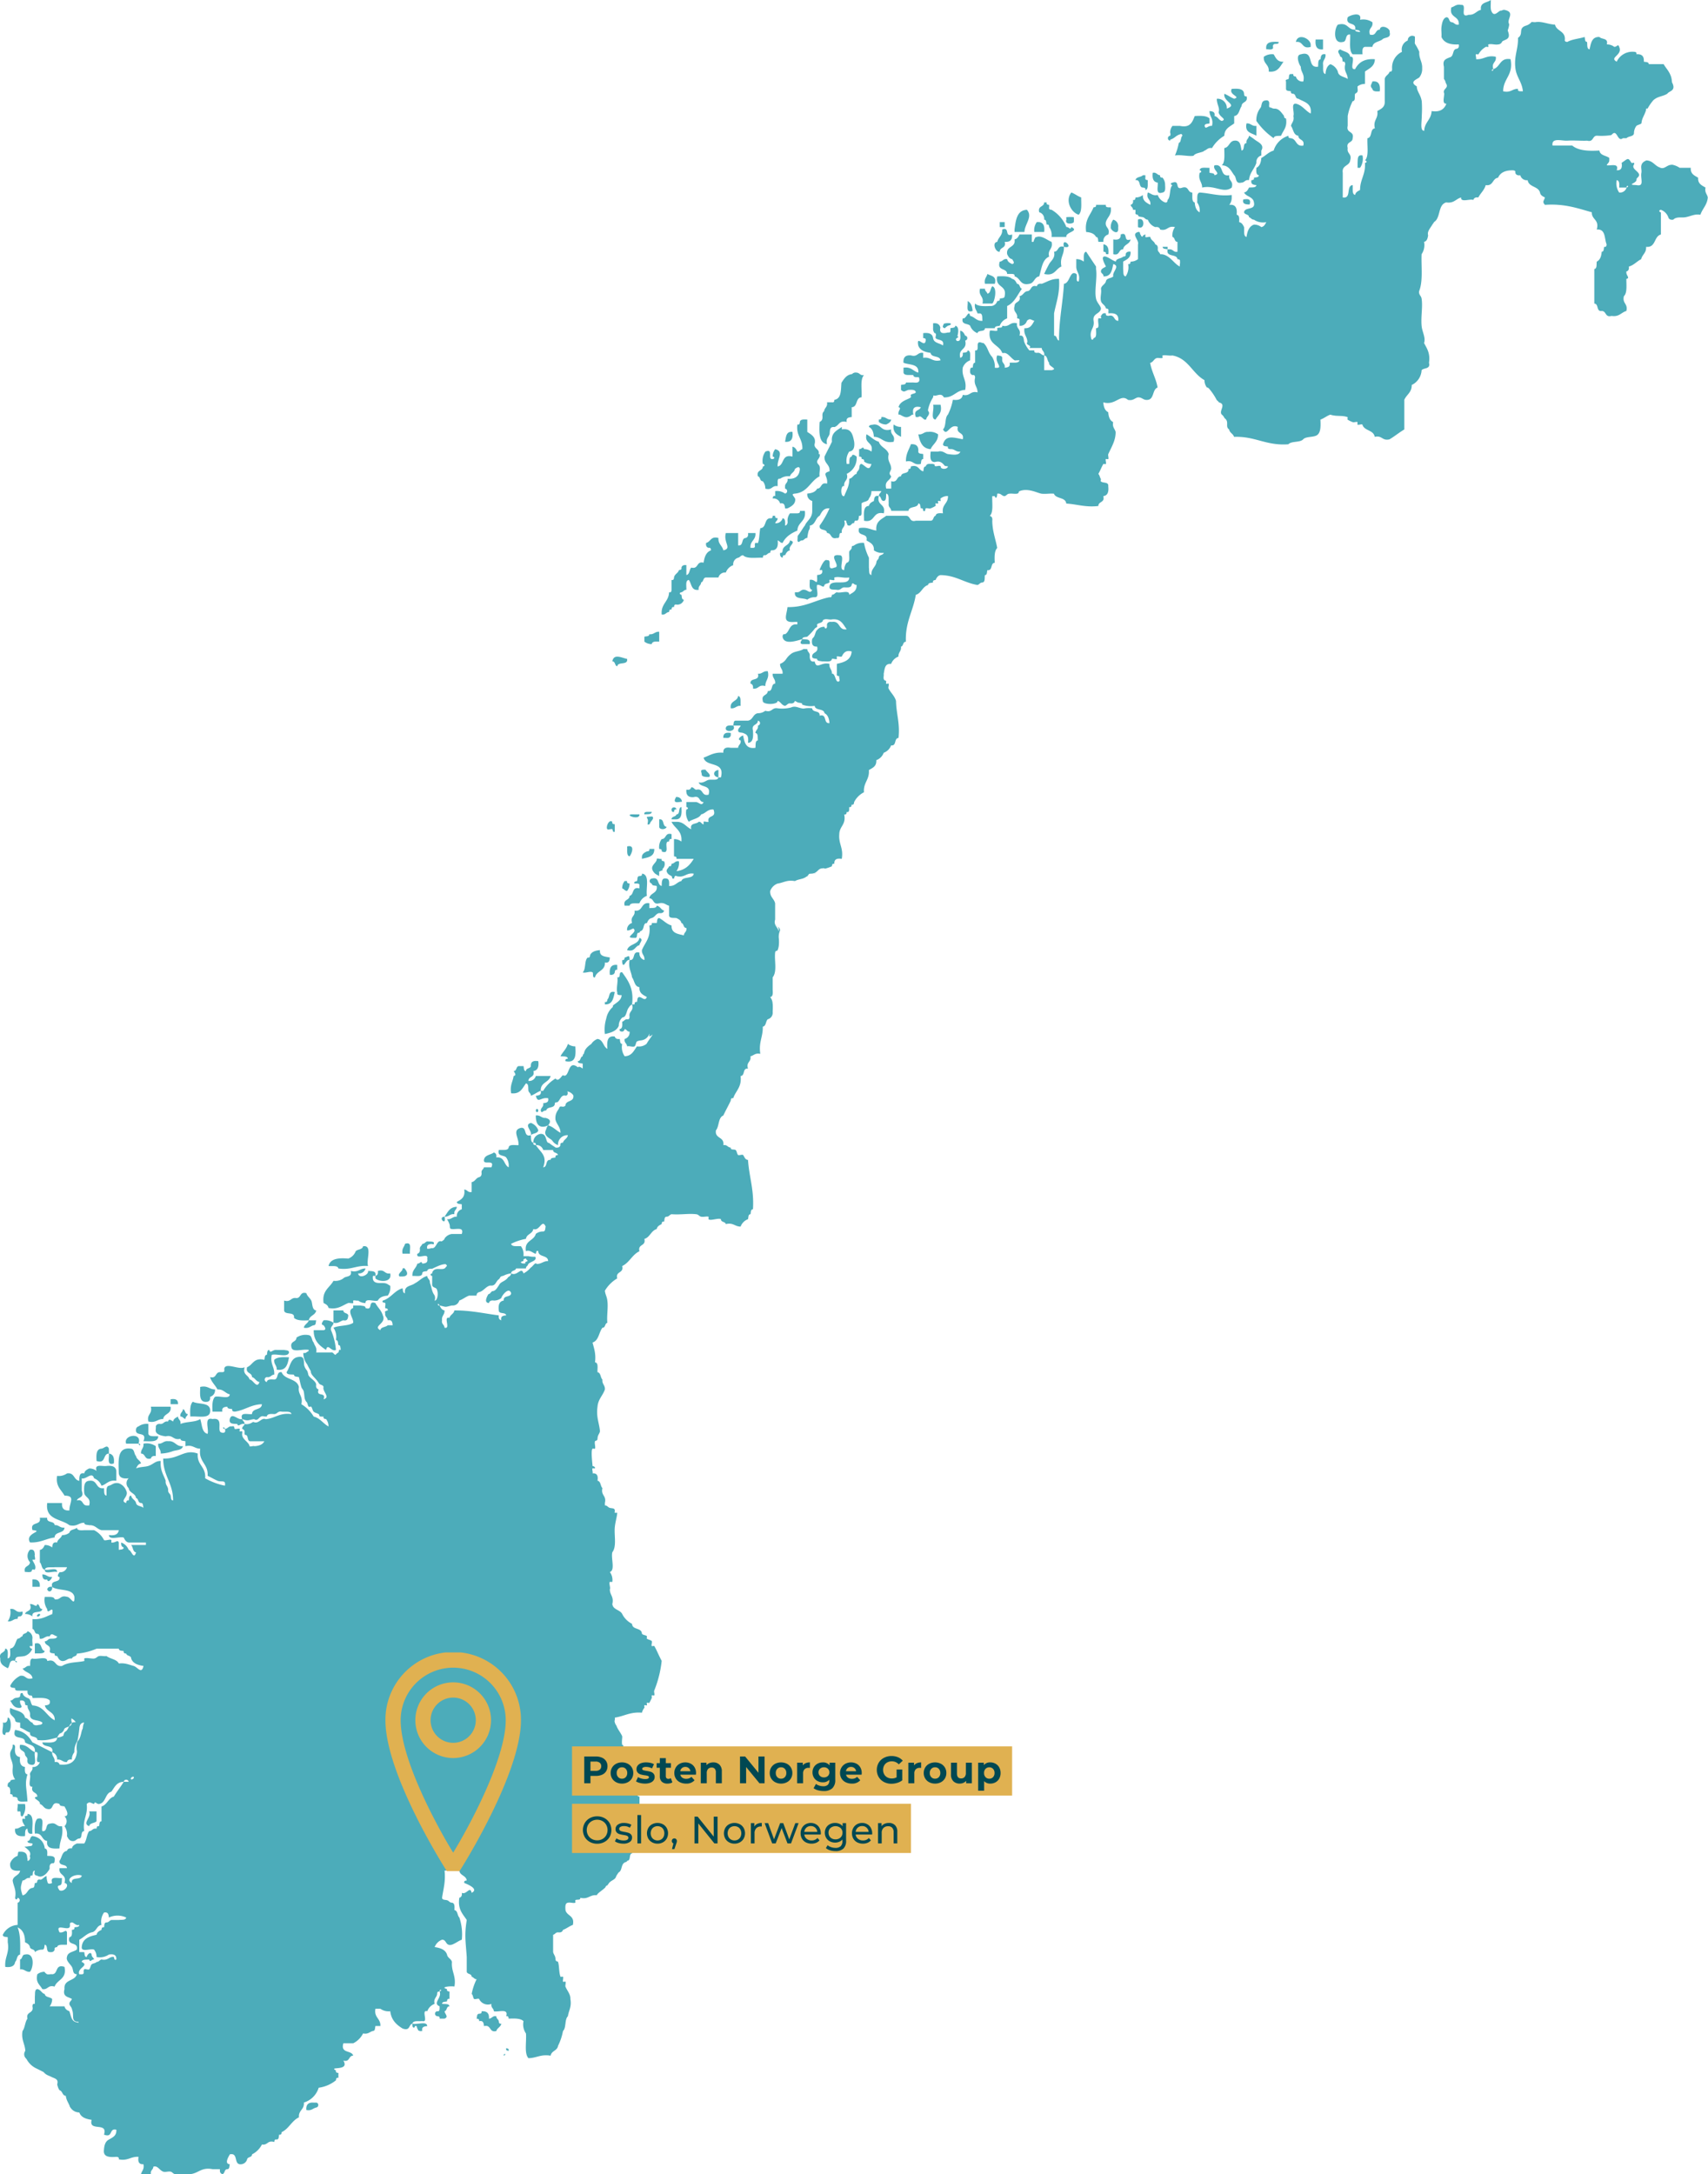 <svg xmlns="http://www.w3.org/2000/svg" xmlns:xlink="http://www.w3.org/1999/xlink" width="624.846" height="795.372" viewBox="0 0 624.846 795.372">
  <defs>
    <clipPath id="clip-path">
      <rect id="Rechteck_874" data-name="Rechteck 874" width="49.585" height="80" fill="#e0b151"/>
    </clipPath>
  </defs>
  <g id="Gruppe_5216" data-name="Gruppe 5216" transform="translate(-745 -3837.003)">
    <g id="NORWAY" transform="translate(294.876 3633.703)" opacity="0.7">
      <g id="NORWAY-2" data-name="NORWAY" transform="translate(450.123 203.3)">
        <path id="Pfad_1262" data-name="Pfad 1262" d="M706.843,486.651c0,.905,1.811.905,2.7.905.906-.905-.893-1.811-1.288-2.678l-.485-.013C705.938,484.853,706.843,485.746,706.843,486.651Zm10.623-14.308v-.905c-1.811-.306-2.831.179-2.716,1.8h.906C716.713,473.389,717.261,473.045,717.466,472.343Zm2.7-14.448c-.28,2.13-3.137,1.67-2.7,4.514,1.708.2,1.989-1.02,3.609-.905C720.922,460.152,721.393,458.176,720.169,457.9ZM697.6,503.037c1.977-.14,1.939-2.282,1.811-4.514-1.3.2-.319,2.691-1.811,2.7-.217.982-1.785.612-1.8,1.811ZM612.746,648.386c-2.716.178.854,3.749,0,0ZM694.894,511.16c.051-.548.141-1.071.906-.905v-1.811c-2.461-.65-1.824,1.8-3.609,1.811a5.025,5.025,0,0,0-.905,3.609c.548.051,1.071.14.905.905C695.736,516.21,692.5,510.867,694.894,511.16Zm1.811-10.839c.051-.548.128-1.071.893-.905a.91.91,0,0,0-1.8,0C695.851,499.977,695.927,500.487,696.7,500.321Zm79.446-143.537c-1.62.115-1.913-1.11-3.622-.905.166.765-.344.854-.893.905v.893a4.217,4.217,0,0,0,2.7.905C775.143,358.187,775.959,357.791,776.151,356.784Zm-46.048,97.5c-.025-2.13,1.556-2.665.905-5.419-1.708-.2-1.989,1.02-3.609.905.79,2.894-2.984,1.237-2.716,3.609.7.191,1.046.752.906,1.8C727.769,455.549,727.552,453.534,730.1,454.286Zm39.723-91.19c2.958.051,3.456,2.563,7.218,1.811.752-2.551-1.263-2.347-.893-4.514-3.749,1.033-3.52-1.9-6.325-1.811-.7.2-1.785.025-1.811.905C769.226,360.087,769.7,361.413,769.826,363.1Zm9.934,0v-3.609a4.227,4.227,0,0,1-2.716-.905C776.623,361.426,778.178,362.267,779.76,363.1Zm-27.085,2.716c-.434-1.849.4-2.41.816-3.405a3.531,3.531,0,0,0,.128-.4c.166-1.747.166-2.653,1.8-2.474a1.9,1.9,0,0,0,.37-.166,2.873,2.873,0,0,0,.332-.2c.1-.077.2-.153.293-.23.829-.752,1.327-1.836,3.482-1.262-.332-1.53.714-1.7,1.811-1.8V352.27c2.321-.089,1.287-3.532,3.609-3.622.191-2.818-.612-6.618.905-8.123-1.466.255-1.556-.854-2.716-.905a1.754,1.754,0,0,0-1.466.344l-.256.191c-1.67.242-2.576,1.148-3.838,3.213l-.038.561c-.166,2.436-.089,5.241-2.525,5.624-.051.548-.128,1.071-.906.905h-1.8c.254,1.518-.651,1.874-.969,2.831a2.135,2.135,0,0,0-.089.446c-1.44,1.109.37,2.92-1.645,3.94l-.025.319C749.779,361.681,749.729,365.251,752.674,365.813ZM693.083,518.378c-.548-.051-1.058-.128-.893-.905-.255.153-.841-.026-1.287-.077-.23-.026-.422-.026-.523.077.217,1.683-3.392,2.589-.663,5.368l.37.255c.382.255.8.459,1.2.7a2.859,2.859,0,0,1-.038-.638,2.128,2.128,0,0,1,.09-.523c-.74-.778,1.963-.778,1.045-1.352l.306-.293A2.4,2.4,0,0,0,693.083,518.378ZM740.037,361.3c-2.384-.281-2.334,1.874-2.716,3.609C739.705,365.175,740.292,363.657,740.037,361.3Zm-.905,39.722c-.268,1.837-2.448,1.76-2.7,3.609-.051.549-.14,1.071-.906.905-.153,1.046.192,1.607.906,1.8.051-.548.127-1.071.893-.905.408-.8.8-1.607,1.811-1.8C738.264,402.946,741.835,401.608,739.131,401.021ZM694.894,427.2c.051-.548.141-1.071.906-.905.051-.548.127-1.071.905-.905.051-.548.128-1.071.893-.905a2.471,2.471,0,0,0,2.716-1.8c-.88-.025-.7-1.109-.906-1.811-.5,0-1.02-.727,0-.905.727-.166.906-.905,1.811-.893.064-1.441-.433-3.443.893-3.621,1.071,1.339.791,4.042,3.622,3.621-.255-1.466.842-1.556.893-2.716.982-.217.612-1.8,1.811-1.8h4.514a2.473,2.473,0,0,1,2.7-1.811,4.555,4.555,0,0,1,2.716-2.7,2.463,2.463,0,0,1,1.8-2.716c.74-.166.905-.905,1.81-.905,1.314,1.4,4.617.8,7.218.905.051-.548.141-1.071.906-.905.727-.166.905-.905,1.811-.893.051-.561.127-1.071.893-.905,1.594-.217,2.066-1.556,1.811-3.609.727.166.905.906,1.811.893,1.071-2.232,3.086-3.519,5.407-4.514.1-3.2,3.341-3.277,2.716-7.218H742.74c.166.765-.344.854-.905.905h-2.7a4.218,4.218,0,0,0-.906,2.7c.153,1.058-.191,1.607-.905,1.811.077-1.288.153-2.563-.893-2.716a2.488,2.488,0,0,1-2.716,1.811c.179-.727.906-.905.906-1.811-.548-.051-1.071-.128-.906-.893h-.905c-.051.548-.127,1.058-.893.893-2.321.089-1.3,3.532-3.622,3.622-.382,1.428-.332,4.336-.893,5.407-.077.14-.8-.1-.906,0-.65.65.422,1.735-.905,1.811-.293.013-.6-.013-.906,0-.229-2.64,2.04-2.78,1.811-5.42h-2.716c.153,1.059-.191,1.607-.893,1.811-1.709.1-.625,2.984-2.716,2.7V398.3h-4.514c-.982,3.443,2.4,5.636-.906,6.325-.382-1.721-1.938-2.27-1.8-4.514-2.882-.778-2.792,1.416-4.514,1.8-.153,1.059.2,1.607.905,1.811.766-.166.842.357.893.905-1.773.625-2.4,2.41-2.7,4.514-2.779-.676-1.734,2.474-4.514,1.8-.777.727-.535,2.474-1.8,2.716v-3.609c-1.058-.153-1.606.191-1.811.893.166.778-.357.854-.905.905-.319,1.186-1.594,1.428-1.8,2.716-.051.548-.14,1.059-.905.893v3.621c-.051.549-.14,1.059-.906.893-.127,3.494-3.047,4.17-2.7,8.136C693.645,428.349,693.734,427.252,694.894,427.2Zm34.3-47.846a4.162,4.162,0,0,1,.906,2.7c2.55.74,2.334-1.275,4.514-.905v-1.8c.051-.561.14-1.071.905-.905a5.085,5.085,0,0,1,3.609-.905c.319-1.186,1.594-1.416,1.811-2.7.8-.561,1.607-1.1,1.8,0-.165,2.538-1.569,3.838-4.514,3.609.255,1.454-.854,1.556-.905,2.7v.905a.917.917,0,0,1,0,1.811,5.023,5.023,0,0,0-3.609-.905v1.8c-.765-.166-.854.357-.905.905a2.47,2.47,0,0,1,2.716,1.811c1.53-.332,1.7.7,1.8,1.8a1.8,1.8,0,0,0,.88-.025,2.413,2.413,0,0,0,.319-.128c1.721-.88,2.627-1.773,2.524-3.29a2.629,2.629,0,0,0-.242-.459c-.536-.842-1.263-1.377.14-1.5,4.693-.421,5.611-4.629,9.029-6.325-.217-1.161.267-2.474,0-3.609-.179-.714-.944-.918-.906-1.811.025-.74,1.275-1.454.906-2.7a.79.79,0,0,1-.37-.1c.574-1.836-2.129-1.836-1.351-4.017,0-.153.012-.306.012-.446.115-1.887-1.7-2.793-2.805-3.571v-4.5c-1.288-.077-2.563-.153-2.716.893-.051.561-.127,1.071-.905.905-.549,4.17,2.027,5.2,1.811,9.028-.727.179-.906.905-1.811.905-.4-.8-.791-1.619-1.8-1.811v3.622c-4.119-1.109-2.856,3.163-5.419,3.609-.242-2.691,2.525-5.5-.906-6.325a4.3,4.3,0,0,0-.905,2.716c1.033.166.51.905,0,.893-2.155.357.51-4.106-2.7-2.7a5.932,5.932,0,0,0-.906,4.514c.5,0,1.033.727,0,.905-.012,1.785-2.461,1.148-1.8,3.609C728.369,377.761,728.012,379.342,729.2,379.355ZM691.286,505.741c.013,1.186,2.5,1.148,2.7,0-1.709-.1-.625-2.984-2.7-2.7Zm-17.152.905c.166.089.089,1.365.893.905v-2.716c-.548-.051-1.058-.127-.893-.905-1.364-1.058-2.461,2.142-1.811,2.716C672.655,506.939,673.726,506.442,674.134,506.646Zm1.8,51.455v-1.8c-2.372-.28-2.958,1.25-2.7,3.609,1.046.14,1.607-.2,1.8-.905C675.078,558.458,675.167,557.935,675.932,558.1Zm-18.057,32.5c-.548.051-1.059.128-.893.905,3.825.816,3.851-2.168,3.609-5.42a4.3,4.3,0,0,1-2.716-.905c-.523,1.875-1.887,2.92-2.7,4.514C656.231,589.841,657.735,589.548,657.875,590.606Zm9.028-31.6c.383.255-.217,2.244.906,1.811.561-2.449,3.775-2.257,3.609-5.42,1.543.332,1.709-.714,1.811-1.811-1.734-.382-3.889-.332-3.609-2.7-1.683.127-3.022.586-3.622,1.8-.051.561-.128,1.071-.893.905-1.263,1.16-.561,4.259-1.811,5.42C664.213,559.427,666.075,558.445,666.9,559.006Zm5.42,9.934c-.051.548-.141,1.071-.906.905v.892c2.844.128,3.1-2.308,3.609-4.514C672.6,565.612,673.293,568.1,672.323,568.94Zm3.609-121.884c.243-1.862,4-.217,3.609-2.7-2-.4-4.884-2.079-5.407.905C675.32,445.258,674.95,446.839,675.932,447.056Zm4.514,69.524c.638-.676,2.257-4.425-.905-3.622C679.694,514.31,679.222,516.3,680.446,516.58Zm3.609-15.354h-1.8C677.309,500.972,684.247,503.764,684.055,501.227Zm-4.514,49.657c2.882.765,2.792-1.428,4.514-1.811.141-1.058,1.607-2.04,0-2.7C683.66,548.971,680.179,548.5,679.541,550.883Zm9.934-37.019h-1.8c.166.765-.357.854-.906.905-.8.4-1.619.791-1.811,1.811v.893C687.167,516.963,689.6,516.708,689.475,513.864Zm-.906-13.543h-1.8c-.548.051-1.071.14-.906.905C686.924,501.086,688.429,501.38,688.569,500.321Zm-.688,4.387c0-.905,1.811-1.8.905-2.7a17.938,17.938,0,0,0-2.015.14v.332C687.881,503.8,686.083,505.613,687.881,504.708Zm3.4-66.681v-3.609c-1.619-.115-1.913,1.109-3.609.905-.026.88-1.109.7-1.811.905v1.8a4.218,4.218,0,0,0,2.7.905C688.723,437.887,690,437.951,691.286,438.028Zm102.922-86.663h-2.716c.522,1.581-1.084,5.3.905,5.42C793.2,355.177,794.921,354.489,794.208,351.364ZM684.055,523.8c-.943,0-.611,1.135-.892,1.8-.064.14-1.4.127-.906.905h.906c.548.051,1.058.14.892.905v.905c-2.894-.791-1.861,2.334-3.609,2.7-.013,1.8-2.461,1.148-1.8,3.609h1.8c.281-1.224,2.257-.74,3.609-.893a4.612,4.612,0,0,1,2.716-2.716c-.4-2.92,1.186-7.8-1.811-8.123C685.127,523.658,684.616,523.747,684.055,523.8Zm-1.8,12.637c.37,2.181-1.645,1.964-.905,4.514a2.506,2.506,0,0,0-1.811,2.7c1.555.191,2.346-1.53,2.716,0,.013,1.326-3.812,2.869,0,2.716.765.166.854-.357.906-.905s.127-1.071.892-.905a1.933,1.933,0,0,1,.128-.319,2.523,2.523,0,0,1,.191-.268c1.709-.446.8-3.15,2.423-2.958l.178-.446a2.926,2.926,0,0,1,.217-.4,2.306,2.306,0,0,1,.255-.357,1.933,1.933,0,0,1,1.122-.676c1.187-.319,1.429-1.581,2.716-1.8,1.046.14,1.607-.2,1.8-.905-1.185-.319-1.415-1.594-2.7-1.811-.14,1.058-1.645.765-2.7.905v-1.8C684.476,533.234,685.445,536.92,682.257,536.435Zm-65.9,111.045c-.255-1.454.854-1.556.893-2.7-2.64.051-3.341,2.053-4.5,3.609C614.365,648.5,614.646,647.276,616.354,647.48Zm81.052-152.6-.089.281c-1.314,2.334,1.4,1.428,2.308,1.428A1.92,1.92,0,0,0,697.407,494.876ZM909.754,252.957v-3.609c-1.7.2-1.989-1.02-3.609-.905C905.405,251.886,908.071,251.936,909.754,252.957Zm-36.1,17.152c.2,1.607-.918,4.527,1.8,3.609,1.059-.153.982-1.428.906-2.7a4.159,4.159,0,0,0-.906-2.7c-.548-.051-1.071-.14-.905-.905-1.148-.051-1.25-1.161-2.7-.905C871.587,268.552,872.059,269.891,873.653,270.108ZM855.6,296.288c.242-2.053-.217-3.392-1.811-3.609v2.7c.548.051,1.071.14.905.905Zm33.4-29.789c-.65,2.754.931,3.29.905,5.42,4.54-1.058,7.868,2.3,10.827,0,.753-2.55-1.263-2.347-.893-4.514-3.724.714-1.7-4.323-5.42-3.609-.867,1.67,2.7,3.009,0,3.609-.025-.88-1.109-.7-1.811-.905v-1.811c-1.428.077-3.443-.433-3.609.905C889.491,265.594,890.014,266.334,888.994,266.5Zm-31.6,24.382v5.407c2.461.663,1.824-1.785,3.609-1.8.268-1.849,2.448-1.773,2.716-3.609-2.92,1.109-.689-2.933-3.609-1.811C860.225,290.69,859.2,291.187,857.394,290.881Zm10.839-18.962c.548.051,1.071.128.905.905,1.224-.281.74-2.27.893-3.622-.548-.051-1.058-.128-.893-.893V267.4h-.905c-.727.778-2.474.536-2.716,1.8C867.609,268.935,866.525,271.817,868.233,271.919ZM859.2,287.26v-.893a2.471,2.471,0,0,0-1.811-2.716,4.3,4.3,0,0,0-.906,2.716C856.221,287.451,859.1,289.479,859.2,287.26Zm-8.123,2.716c.88.026.7,1.1.892,1.8h1.811a2.464,2.464,0,0,1,1.811-2.7c.74-2.55-1.276-2.346-.906-4.514.523-1.887,2.231-2.576,1.8-5.42H855.6c-.561-.051-1.071-.127-.906-.905h-3.609c.165.778-.357.854-.906.905-1.084,2.831-3.341,4.476-2.7,9.029C849.143,288.293,850.482,288.764,851.082,289.976ZM907.267,278.1c.905-2.7-1.811-1.8-2.321-1.849l-.026.281C904.551,278.1,906.362,278.1,907.267,278.1Zm-29.1-23.336a.7.7,0,0,1,.089-.357c1.926-.676,1.926-1.581,3.992-2.1a.748.748,0,0,1,.306.255.8.8,0,0,1,.128.4c-.1.115-.191.23-.28.344-.421,1.339-.421,2.232-.957,2.142l-.14.485a22.686,22.686,0,0,1-1.339,4.246c1.913-.357,4.514.319,6.363.166l.446-.064c.625-1.122,3.341-1.122,3.915-1.836a3.252,3.252,0,0,0,.37-.166c.7-.383,1.148-1.02,2.449-.8a12.752,12.752,0,0,1,4.514-4.514c.064-2.64,2.066-3.354,3.609-4.514v-2.7c1.862-.255,1.811-2.41,2.716-3.609.012-1.8,2.461-1.16,1.8-3.622-.765.166-.854-.344-.906-.893-.127-1.977-2.27-1.951-4.514-1.811-1.186,2.257,3.571,2.831.905,3.609-1.326-.472-2.27-1.339-3.609-1.8-.459,2.984,5.075,3.915.905,5.407a3.394,3.394,0,0,0-3.609-3.609,1.661,1.661,0,0,0-.038.485c.242,2.091,1.148,3,.651,4.387a2.219,2.219,0,0,0,.14.523c.612,1.48,2.895,2.117,1.045,2.729-1.185-.319-1.415-1.581-2.7-1.8.331-1.543-.7-1.709-1.811-1.811-.012,2.13,1.556,2.665.906,5.42-1.543-.191-2.334,1.543-2.7,0,.026-.88,1.1-.7,1.8-.905v-1.811c-1.058-1.033-3.188-1.02-5.406-.893-.88,2.13-1.594,4.425-5.42,3.609H879.06a3.882,3.882,0,0,0-.829,1.989l-.051.51c.191.077.191.982-.013,1.122a.851.851,0,0,0-.459.2A.909.909,0,0,0,878.167,254.767Zm55.969-33.411v-3.609h-2.7C931.177,220.107,931.752,221.638,934.136,221.357ZM907.05,269.2c.243-2.767,1.964-4.055,2.7-6.312a2.513,2.513,0,0,1,1.811-2.716v-1.351l.013-.446c1.109-1.939-.7-2.844-2.028-3.711l-.344-.242a15.943,15.943,0,0,0-2.155-1.467c-.051,1.16-1.16,1.25-.905,2.7-1.492.025-.5,2.512-1.8,2.716-.382-1.734-.332-3.889-2.716-3.609-1.836.255-1.773,2.436-3.609,2.7-.013,2.4.344,5.152-.906,6.325,2.653.051,3.354,2.053,4.514,3.609.969.842.281,3.328,2.716,2.7C905.495,270.057,905.6,268.948,907.05,269.2Zm45.143-36.1c-.357,1.288-1.084,1.518,0,2.7.153,1.046,1.428.982,2.7.905C955.151,234.351,954.565,232.821,952.193,233.1Zm-10.839-14.448c1.709-.1.625-2.984,2.716-2.716.1,2.6-.5,5.917.893,7.23h3.621c-.077-1.288-.153-2.563.893-2.716h2.716c.255-1.849,2.41-1.8,3.609-2.7.841-.969,3.328-.281,2.7-2.7.4-1.454-3.367-3.035-3.609-.905-1.785.013-1.148,2.461-3.609,1.8-.74-2.55,1.275-2.333.906-4.514a5.881,5.881,0,0,0-4.514-.892c.867-3.265-3.9-1.607-4.514-.905-.956,3.367,3.38,1.428,2.7,4.514.7.2,1.785.026,1.811.905-.7-.2-1.785-.025-1.811-.905-2.793.089-2.576-2.843-6.312-1.811C938.229,213.757,937.694,219.5,941.354,218.653Zm-11.732,1.8v-.893c-.23-2.308-4.782-4.221-5.419-.905C927.046,218.22,926.242,221.421,929.622,220.452Zm-13.543,33.411c.141-1.059,1.645-.765,2.7-.905.766-1.951,2.347-3.073,1.811-6.325a.706.706,0,0,1-.7-.638l-.077-.4c-.816-.893-1.721-2.7-3.583-2.55-.153-.026-.306-.051-.446-.089a3.632,3.632,0,0,1-.4-.14,2.243,2.243,0,0,1-.344-.2c-1.467.281.344-2.423-1.492-2.614-.153.013-.319.026-.485.051-1.288.14-1.288,1.046-1.607,2.359l-.242.383a7.245,7.245,0,0,0-1.467,4.744A25.281,25.281,0,0,0,916.079,253.862Zm-.905-32.505c1.339-.332.153-1.046.905-1.8.446-.459,1.977.166,1.811-.905-2.589-.178-4.935-.115-4.514,2.7C913.949,221.255,914.612,221.5,915.174,221.357Zm-.906,8.123c3.4.4,4.119-1.9,5.42-3.609-2.257.153-2.818-1.39-3.609-2.7a5.026,5.026,0,0,0-3.609.905C912.228,226.713,914.511,226.84,914.268,229.48ZM778.854,354.973h.446c1.568.778,2.474,1.683,4.514.013l.459-.013c-.051-.23-.1-.459-.128-.663a4.67,4.67,0,0,1,.026-1.059c.229-1.033,1.16-1.365,2.805-.982-.383,1.416-2.844.765-1.8,3.609h.892c1.122-1.033,2.028,1.67,2.92.778,0-.905,1.811-1.811.612-3.125l.064-.5a13.755,13.755,0,0,1,1.824-4.387c.013-.127.025-.268.051-.4a1.844,1.844,0,0,1,.128-.319c.943.587,2.742-1.211,3.749.74l.319.013c3.4-.013,4.2-2.614,7.485-2.742.714-3.723-1.377-4.629-.892-8.123a4.5,4.5,0,0,1,2.7-2.7c-.077-1.441.434-3.456-.905-3.622-.026.88-1.1.7-1.8.905.14,1.046-.2,1.607-.906,1.811-.893-3.609,2.7-2.729,1.8-6.325a.908.908,0,0,0,0-1.8c-.4-.8-.79-1.619-1.8-1.811-.179,1.326.574,3.583-.74,3.775a2.006,2.006,0,0,1-.472-.013c-1.288-1.186,1.428-1.186.165-1.747l.077-.294c.383-1.479.421-3.29-.841-3.532-.025.88-1.1.7-1.8.905v.6c.076.74-.128.956-.446.982a1.154,1.154,0,0,1-.357-.025c-.79.127-3.507,1.033-2.857-1.785l-.14-.408c-.357-.88-1.135-1.326-2.525-1.161v1.8a2.529,2.529,0,0,0,.293,1.4l.191.37c.638-.089.638.816.434,1.263a1.938,1.938,0,0,1,.012.268l-.025.306c.841.969,3.328.281,2.7,2.716-1.2-.905-3.354-.854-3.609-2.716-.217-1.581-1.556-2.053-3.609-1.8v1.8c.549.051,1.071.14.906.905-.37,3.048-3.507-2.4-2.716,1.811.625,1.785,2.41,2.4,4.514,2.7.255,1.862,3.367.854,3.622,2.716-3.137.714-3.481-1.352-6.325-.905V332.4c-2.181-.37-1.964,1.645-4.514.905-1.964-.166-2.87.739-2.7,2.7,2.116.88,5.726.293,5.406,3.609-1.887-.51-2.576-2.232-5.406-1.8v1.8c.28,1.237,2.257.752,3.609.905a.631.631,0,0,0,.319.586,2.012,2.012,0,0,0,.332.128c.459.064,1.364.064,1.364.064.906,2.7-1.8,1.811-2.474,1.938h-2.257c-.026.88-1.1.7-1.8.893v1.811c1.186,1.084,1.416.357,2.7,0,1.288-.077,2.563-.153,2.716.905-.37.536-1.365.446-1.811.905-.154.14.153.765,0,.893-.906.829-3.941,1.237-4.514,3.622C780.193,352.665,778.5,353.417,778.854,354.973Zm26.18-32.505a4.587,4.587,0,0,0,2.7,2.716c.217-1.3,2.7-.319,2.716-1.811h3.609c.026-.88,1.109-.7,1.811-.905a4.534,4.534,0,0,1,2.7-2.7V315.25c2.691-1.224,3.749-4.08,5.419-6.325-.982-.217-.612-1.785-1.811-1.8-.4-.8-.79-1.619-1.8-1.811-1.071-1.033-3.2-1.02-5.419-.905-.919,4.234,3.622,3.009,2.7,7.23-.026.88-1.1.7-1.8.905.165.765-.357.842-.905.892a2.5,2.5,0,0,1-2.716,1.811c-2.219.115-4.349.14-5.407-.905-.383,1.888.612,2.4.893,3.609h.906c1.058.153.765,1.645.905,2.716-2.244.14-2.792-1.428-4.514-1.811-.51-2.614-1.4,1.39-2.7.905C801.706,322.188,804.192,321.512,805.034,322.468Zm4.514-8.123h3.609c.854-.765,1.926-5.751,0-6.312-.778.727-.536,2.474-1.8,2.7-.178-.727-.905-.905-.905-1.811h-1.811C807.993,311.693,810.2,311.591,809.548,314.345Zm-3.609,2.716c-.128-1.683-.6-3.022-1.811-3.622C804.333,315.047,803.223,317.967,805.94,317.061Zm9.934-21.678c.013-1.785,2.461-1.147,1.8-3.609,1.976.166,2.869-.74,2.716-2.7-2.933,1.109-.688-2.92-3.622-1.811.14,2.244-1.416,2.793-1.8,4.514C812.838,292.016,814.42,295.778,815.873,295.383Zm-1.811,11.745c.791-2.895-1.39-2.831-2.7-3.609-.293,1.212-1.288,1.722-.905,3.609Zm-18.057,16.246c-.561.026.982-.956.905-.905.1-.064,1.543-.255.906-.893a6.152,6.152,0,0,0-1.811,0c-.944.23-.5.14-.906.893C794.794,323.055,795.508,323.4,796.006,323.373Zm-12.637,42.439c-.7,2-1.9,3.519-1.811,6.312,2.767-.65,2.665,1.556,5.419.905.2-.7.025-1.785.905-1.811v-1.8c-.7-.2-1.785-.026-1.811-.905C786.237,366.552,785.332,365.647,783.369,365.813Zm7.217,1.8c.8-1.9,2.754-2.665,2.716-5.42a5.026,5.026,0,0,0-3.609-.892c-1.62-.115-1.913,1.1-3.622.892C786.658,364.933,787.487,367.406,790.586,367.61Zm41.534-83.96c.88.026.7,1.109.905,1.811.765-.166.854.344.906.905a4.991,4.991,0,0,1,.892,3.609h5.42c-.459-1.8,4.986-2.066,1.811-3.609-.408,1.3-.791-.1-1.811,0a12.835,12.835,0,0,0-5.42-6.325c-.548-.051-1.058-.14-.892-.905v-.905c-.561-.051-1.072-.127-.906-.892h-.905c-.013,1.785-2.461,1.148-1.811,3.609A2.486,2.486,0,0,1,832.12,283.651Zm-14.448.905h-1.8v1.811h1.8Zm21.665,9.029c4.234.982-.982-4.234,0,0Zm5.42-11.732c1.25-1.173.893-3.928.905-6.325-1.339-.472-2.282-1.339-3.609-1.811C839.668,276.752,842.04,281.088,844.757,281.853Zm-1.8,2.7a7.79,7.79,0,0,0,0-1.811,13.81,13.81,0,0,0-2.716,0c-.128.127.064.74,0,.905C839.515,285.6,842.678,285.207,842.958,284.556Zm-7.23,10.826c.587,2.3-1.174,3.354-1.8,4.514-.638,1.186-1.237,2.359-1.811,3.622,3.927.918,4.144-1.875,6.325-2.716-.7-3.4,1.1-4.31.892-7.218C836.876,292.922,837.526,295.383,835.728,295.383Zm-5.419-10.826h-.893a5.028,5.028,0,0,0-.906,3.609h3.609C832.375,286.112,831.9,284.773,830.309,284.556Zm-11.732,11.732c.4.8.791,1.62,1.811,1.811.548.8,1.084,1.607,0,1.8-.8-.4-1.619-.791-1.811-1.8-1.453-.255-1.556.854-2.7.905-1.161,3.558,2.627,2.181,2.7,4.514h1.811c.548.051,1.058.128.893.893,2.206.51,1.926,3.494,5.419,2.716,1.849-.268,1.773-2.448,3.609-2.716.867-2.742,1.071-6.159,3.622-7.218-.663-2.754,1.555-2.652.892-5.419-1.428-.472-3.468-2.436-5.406-1.8-1.008.319-.408.153-.906.905-.306.446,0,1.084-.905.893v-2.7h-4.514c-.4.8-.791,1.607-1.811,1.811C821.777,294.069,818.092,293.1,818.577,296.288Zm7.218-16.246c-3.685.217-4.055,3.762-4.514,7.218v.905H824.9C824.991,285.232,828.077,282.58,825.795,280.042ZM678.648,525.6a4.225,4.225,0,0,0-.906,2.716c.727.166.893.905,1.8.905a4.226,4.226,0,0,0,.905-2.716c-.548-.051-1.071-.128-.905-.905ZM467.385,784.705c.587,1.53,2.079.561,1.811-.905C468.149,783.66,467.589,784,467.385,784.705Zm3.622-6.325c.141-1.951-3.213-.408-4.514-.893C466.339,779.439,469.693,777.9,471.006,778.38Zm-11.744,66.808c.178.74.906.905.906,1.811-.154,1.046.2,1.607.905,1.8,3.035.931,1.4-2.805,1.8-4.514-1.9-.791-2.665-2.742-5.406-2.7C456.8,844.041,459.249,843.4,459.262,845.188ZM601.906,944.5c.931-.281.637.5.905.905.5.752-.051.548.906.893.255.1.625-.077.893,0-.332-1.53.714-1.7,1.811-1.8-.115-2-3.826-.383-5.42-.906C600.746,945.216,601.855,945.445,601.906,944.5ZM734.056,541.868h.013l-.025-.025Zm-84.3,70.4c-1.62.115-1.9-1.109-3.609-.905-.1,3.762,1.773,4.922,4.514,3.609C651.665,613.675,651.627,612.782,649.752,612.272Zm-2.7,4.514a4.555,4.555,0,0,0-2.716-2.7c-2.64.753.548,2.895,0,4.5C645.06,617.819,646.806,618.048,647.049,616.786ZM532.395,726.02c-.561-1.313-1.1.089,0,0Zm1.8-3.609c-.421,1.926,1.288,1.722,2.716,1.811.4,1.339,1.148-.357,2.7,0,0-.905-.727-1.084-.906-1.811C537.1,722.947,534.958,719.771,534.193,722.411ZM745.431,523.964l.293-.281a.472.472,0,0,0-.267.115A.207.207,0,0,0,745.431,523.964Zm-.561.791ZM635.3,952.625c-.166.765.357.854.906.905C636.375,952.765,635.865,952.676,635.3,952.625Zm-.892,2.7c1.3-.548-.1-1.084,0,0ZM744.551,524.716l.281.038-.281-.038Zm3.609-1.823-.025.064a1.622,1.622,0,0,0,.357-.089C748.338,522.854,748.211,522.841,748.16,522.893Zm20.7-4.514.1.051-.038-.051Zm-117.293,78.54h-5.42a2.494,2.494,0,0,1-2.7,1.811c0-1.8,2.461-1.148,1.8-3.609,1.594-.217,2.066-1.555,1.811-3.609-1.811-.319-2.831.179-2.716,1.8-.217.982-1.785.612-1.8,1.811-.88-.025-.7-1.109-.906-1.811h-1.811c-.969.229-.612,1.8-1.8,1.811.548.8,1.084,1.607,0,1.8-.293,2.13-1.428,3.392-.906,6.325,3.4.4,4.106-1.913,5.42-3.609,1.058.14.765,1.645.905,2.7.166.727.906.905.893,1.811,1.339-.471,2.283-1.339,3.622-1.811C647.788,599.175,651,599.367,651.563,596.918Zm83.118-54.6a1.815,1.815,0,0,0-.6-.434A7.373,7.373,0,0,0,734.681,542.314Zm140.77-248.729c.026.88,1.109.7,1.811.905v-.905ZM466.492,807.276c-1.747-.37-.714-3.507-3.622-2.716v3.622C464.222,808.029,466.211,808.5,466.492,807.276Zm16.246,64.092c.23-1.262,1.977-1.02,2.7-1.8v-3.609h-2.7C483.72,868.269,480,870.259,482.738,871.368Zm-18.962-2.7c-1.033,1.071-1.02,3.188-.906,5.419,2.844-.433,2.385,2.423,4.514,2.7-.408,2.818,1.939,2.882,4.514,2.716.039-2.971,1.53-4.5.906-8.136-2.168.37-1.964-1.645-4.514-.892-1.709.089-.625,2.984-2.7,2.7C465.179,871.47,466.811,867.734,463.776,868.665Zm3.609-87.569c.217,1.377,1.492.127,1.811-.905-1.709.2-1.989-1.02-3.609-.905C465.689,780.4,465.855,781.428,467.385,781.1Zm83.067-80.351c-.2,1.709,1.008,1.989.893,3.609,3.558.548,4-2.015,4.514-4.514C553.64,699.725,551.51,699.7,550.451,700.746ZM463.776,925.539c-.714,3.124,1.008,3.812,1.811,5.419,2.168.37,1.964-1.645,4.514-.906.944-2.665,4.565-2.652,3.609-7.217-3.57-1.161-2.181,2.627-4.514,2.7-.574-.1-1.237.14-1.811,0-.267-.064-1.211-.919-.892-.906A4.3,4.3,0,0,0,463.776,925.539ZM866.423,283.651v2.716C869.063,287.693,869.063,282.325,866.423,283.651Zm80.351-20.76v1.8h.905a5.916,5.916,0,0,0,.905-4.514C946.659,259.753,946.863,261.475,946.774,262.891ZM647.049,609.568c0-.51-.74-1.033-.906,0C646.143,610.066,646.87,610.588,647.049,609.568Zm65.9-121.884v-2.7C710.847,485.236,710.847,487.416,712.951,487.684Zm2.7-18.057c-.357,1.76,4.119,1.326,2.716-.905C717.083,468.645,715.808,468.581,715.655,469.627Zm27.991-30.694h2.7c.42-1.926-1.288-1.722-2.7-1.811C743.085,437.925,742.549,438.742,743.646,438.933Zm-65.9,120.073c-.765-.166-.854.357-.905.905s-.141,1.071-.906.905c.383,1.326-.344,3.787-.064,5.215a1.771,1.771,0,0,0,.115.4c-.255.918.65.918,1.543.918,0,1.811-1.8,2.716-3.086,3.711a1.391,1.391,0,0,0-.1.344l-.038.293a7.333,7.333,0,0,0-2.347,4.03l-.115.459a13.478,13.478,0,0,0-.421,5.394c2.053-.434,3.953-1.008,4.872-2.589a4.122,4.122,0,0,0,.2-.408,4.16,4.16,0,0,1,1.084-2.831l.319-.293c1.441.013,1.441-2.691,2.232-3.494a2.8,2.8,0,0,1,.242-.383,2.534,2.534,0,0,1,.982-.842C682.1,564.872,679.86,562,677.743,559.006Zm.906-5.42c-.051.548-.141,1.071-.906.905v.905c.5,2.614,1.4-1.39,2.7-.905C680.484,552.184,679.783,553.4,678.648,553.587Zm91.177-167.014c-.8.4-1.62.791-1.811,1.8-2.3.1-1.785,3.035-1.8,5.42,4.221.918,3-3.622,7.218-2.7.893-3.609-2.691-2.716-1.8-6.325C770.093,384.43,769.928,385.476,769.826,386.573Zm304.239-114.654c-1.313-.791-2.856-1.352-2.7-3.609-1.326-.791-2.856-1.352-2.7-3.622h-4.068a7.31,7.31,0,0,0-2.767-1.135,2.977,2.977,0,0,0-.332.051c-1.658.064-2.551,1.862-4.209.943a4.358,4.358,0,0,1-.433-.178c-1.517-.765-2.244-2.308-4.451-2.385-.828.4-1.568.8-1.8,1.811a2.892,2.892,0,0,0-.064.88c.012.153.025.306.089.931.013.153.013.306.013.446a2.54,2.54,0,0,1-.038.446c-.433,2.232,1.25,5.139-1.811,4.514-3.749-.127-.178-.6,0-1.811.013-.128.025-.268.051-.4a1.179,1.179,0,0,1,.127-.319c2.742-2.117-2.678-3.022-.995-5.1.025-.229.012-.421-.089-.5-.127-.115-.816.127-.905,0-1.313-2.053-1.173-1.658-3.609,0,.306,1.811-.178,2.818-1.8,2.7.906-2.716-2.015-1.594-3.622-1.8.178-.74.905-.905.905-1.811v-.905c-1.2-.905-3.353-.854-3.609-2.7-4.183.268-7.817-.013-9.934-1.811H1018.1c-.485-3.035,3.3-1.671,5.42-1.8,2.461-.153,5.547.115,7.217,0,2.461.65,1.824-1.8,3.609-1.811a23.279,23.279,0,0,0,4.986-.179l.382-.127c2.066-2.525,2.066,2.882,4.119,1.212h1.351c.6-.791,2.64-.523,2.7-1.811a4.569,4.569,0,0,1,.906-2.7c.293-.293,1.619-.6,1.811-.905a.894.894,0,0,0,.051-.229c.153-1.709,1.058-2.6,1.67-4.693-.012-.242,0-.421.077-.5a1.5,1.5,0,0,1,.472.013,16.466,16.466,0,0,1,2.066-3.009,3.421,3.421,0,0,1,.688-.548c1.122-.816,2.933-1.02,4.145-1.7.128-.076.255-.166.37-.242.6-.956,3.315-.956,1.671-4.081l-.064-.472a7.564,7.564,0,0,0-.319-1.7c-.752-2.1-1.811-2.958-2.7-4.514H1053.3c-.026-.88-1.109-.7-1.811-.905.166-1.964-.74-2.869-2.7-2.7.166-.765-.357-.854-.906-.905a6.354,6.354,0,0,0-6.312,3.609c-2.933-1.568,2.346-2.359.893-5.42-.4-1.313-.791.1-1.8,0a4.3,4.3,0,0,0-2.717-.893c.625-2.436-1.861-1.747-2.7-2.716-2.831-.128-3.1,2.321-3.609,4.514-1.059-.14-.765-1.645-.906-2.7-.88-.025-.7-1.109-.905-1.811-2.053.65-4.6.8-6.312,1.811-.548-.051-1.072-.14-.906-.905.166-3.175-3.047-2.971-3.609-5.42-2.729-.153-4.807-1.326-7.231-.905a7.647,7.647,0,0,1-.944-.051l-.382-.025a4.329,4.329,0,0,1-2.308,1.415l-.37.166c-2.091,1.084-.293,2.882-2.295,4.221v.293c.038,4.055-1.569,6.465-.918,11.145.485,3.124,2.41,4.808,2.7,8.123h-.892c-.561-.051-1.072-.14-.906-.905-2.129-.025-2.665,1.556-5.419.905.025-4.795,3.825-5.815,2.7-11.744-3.979-.663-3.7,2.933-6.313,3.622.089,1.084-1.313.549,0,0-.753-2.563,1.276-2.346.906-4.514-3.4-.7-4.323,1.1-7.231.893.23-.319-.293-1.556,0-1.8.141-.115.816.128.906,0a6.918,6.918,0,0,1,2.7-2.716c.191-.115.765.153.905,0,.077-.076-.089-.867,0-.893,1.109-.332,2.487.242,3.609,0a1.537,1.537,0,0,0,1.339-.829l.217-.332c1.377-.778,3.176-.778,1.939-3.877.026-.127.051-.255.089-.383a9.39,9.39,0,0,0,.4-1.568,3.354,3.354,0,0,0,0-.51c-1.046-1.658,2.563-4.374-1.875-5.165l-.332.064-.28.089a2.044,2.044,0,0,0-.28.166c-.995-.433-2.793,3.188-3.877-.344l-.051-.459c-.077-.957.026-2.079.013-3.112-1.339,1.071-4.03.791-3.609,3.609-1.721.4-2.27,1.951-4.514,1.811-3.558,1.441-.319-3.9-2.7-3.609-1.9-.382-2.4.612-3.622.905-.944,3.953,3.06,2.958,2.716,6.312-1.466.255-1.556-.854-2.716-.905-.982-.217-.612-1.785-1.8-1.8-1.275.344-1.632,2.155-1.811,3.609-.14,1.186.115,2.423,0,3.609.906,2.1,3.112,2.908,6.325,2.716.166.765-.013,1.186-.37,1.441-.089.051-.191.1-.293.153-1.836.077-.931,2.793-2.691,3.163l-.434.179c-1.263.523-2.155,1.058-1.645,3.188l.013.446V232.2a2.556,2.556,0,0,1,.574,1.11l.14.421c1.3,1.951-1.4,1.951-.612,3.775l-.026.485c-.14,1.492-.637,3.354.829,3.239-.765,1.938-2.232,3.188-5.419,2.7-.128,3.188-2.589,4.042-2.7,7.218-1.619.025-.867-3.239-.905-5.407a40.594,40.594,0,0,0,0-5.42c-.4-2.359-1.556-3.29-1.773-4.948a2.846,2.846,0,0,1-.038-.472c-3.392-1.926,1.122-2.831,1.1-3.571a3.17,3.17,0,0,0,.268-.4,4.962,4.962,0,0,0,.6-2.614v-.51c-.064-2.142-1.224-3.188-1.058-5.547a16.49,16.49,0,0,0-1.466-2.742,3.461,3.461,0,0,1-.192-.459c.064-.536.064-1.441.064-2.346a1.636,1.636,0,0,0-2.614,1.377l-.332.191a3.5,3.5,0,0,0-1.785,3.978,6.36,6.36,0,0,0-3.609,6.325c-.051.549-.128,1.059-.906.893-.319,1.186-1.581,1.428-1.8,2.716v8.123c.153,2.257-1.39,2.831-2.716,3.609.446,2.857-1.619,3.188-.893,6.325-1.861.242-.854,3.354-2.716,3.609-.179,2.818.612,6.631-.905,8.123.509,0,1.032.727,0,.906.293,4.2-1.8,6.019-1.8,9.934-.8.4-1.619.791-1.811,1.8-1.224-.281-.74-2.257-.905-3.609-2.487.217-.319,5.088-3.609,4.514V266.5c-.421-2.831,2.436-2.385,2.716-4.514.74-2.55-1.275-2.334-.905-4.514-.663-2.461,1.8-1.811,1.8-3.609.675-2.78-2.474-1.734-1.8-4.514v-3.609a20.351,20.351,0,0,1,1.8-5.42c1.185-.1.6-1.7.905-2.7.038-.127.753-.306.906-.905.14-.574-.1-1.237,0-1.811a4.286,4.286,0,0,1,2.7-.905V229.48c1.555-1.161,3.557-1.862,3.621-4.514-3.915-.293-5.981,1.25-7.23,3.622-2.512.408.714-4.922-1.8-4.514-.254-1.862-2.41-1.811-3.609-2.716-1.619.663-.14,1.645,0,2.716.867.013.688,1.1.893,1.8.778-.166.854.357.906.905-.651,2.754.918,3.29.905,5.419-1.2-.905-3.367-.854-3.609-2.716a4.589,4.589,0,0,0-2.716-2.7c-1.211.6-1.684,1.926-1.8,3.609-1.225-.281-.753-2.257-.906-3.609-.115-1.619,1.109-1.9.906-3.609-1.543-.332-1.709.7-1.811,1.8-1.059.153-.766,1.645-.906,2.716-4.285.676-1.186-6.032-6.312-4.514-2.117.23-.523,3.966,0,4.514-.025,2.117,1.556,2.652.905,5.419a2.47,2.47,0,0,1-2.716-1.811c-.549-.051-1.071-.14-.906-.905H922.4c-.995-.038-.561,1.186-.905,1.811-.115.191-1.364.077-.906.905v2.7c.026.88,1.11.7,1.811.905-.166.765.344.842.893.905.982.217.612,1.785,1.811,1.8,2.079,1.224,5.037,1.581,4.514,5.42-1.989-1.033-3-3.022-5.419-3.609-1.951-.153-.408,3.2-.906,4.514.383,1.887-.612,2.385-.893,3.609.906,1.2.855,3.354,2.7,3.609.013,1.8,2.461,1.147,1.811,3.609-2.843.433-2.384-2.423-4.514-2.7-.561-.051-1.071-.14-.905-.905a8.127,8.127,0,0,0-5.42,5.42c-1.874.523-2.92,1.9-4.514,2.7-.127,1.683-.6,3.022-1.811,3.609-.076,1.288-.14,2.563.906,2.716-.025.88-1.1.7-1.8.905.166.765-.357.842-.905.893-.332,1.543.7,1.709,1.8,1.811-.14,1.058-1.645.765-2.7.905-.395.8-.79,1.607-1.811,1.8.829,1.594,3.329,1.492,3.622,3.622.664,3.073-3.328,1.479-3.622,3.609.23.982,1.8.612,1.811,1.8.727.179.906.905,1.811.905a5.864,5.864,0,0,0,4.514.905c-.408.8-.8,1.619-1.811,1.811a4.215,4.215,0,0,0-2.7-.905c-1.785.625-2.41,2.41-2.716,4.514-1.224-.281-.752-2.27-.906-3.609-.395-.8-.79-1.619-1.8-1.811.077-1.288.153-2.563-.905-2.7.255-2.372-.332-3.889-2.7-3.622a4.21,4.21,0,0,0,.893-2.7v-.905c-4.744.535-7.753-.663-11.732-.905-1.224.28-.752,2.27-.906,3.622a5.064,5.064,0,0,1,.906,3.609c-1.211-.6-1.683-1.939-1.8-3.609-1.237-.281-.753-2.27-.906-3.622-1.8-.013-1.148-2.461-3.609-1.8-2.92,1.109-.7-2.92-3.622-1.811-1.021.178-.5.905,0,.905-1.25,1.148-.548,4.259-1.8,5.42-.051.548-.14,1.071-.905.905a4.557,4.557,0,0,1-2.7-2.716c-1.887.382-2.4-.612-3.622-.905-.74,2.55,1.275,2.346.905,4.514-1.313-.778-2.856-1.351-2.7-3.609a4.23,4.23,0,0,1-2.716.905c-.051.548-.128,1.071-.893.905.141,1.046-.2,1.606-.905,1.8.166.74.905.905.905,1.811h.893v.906c-.166.765.357.841.906.905.025.867,1.109.7,1.811.892.727.179.892.905,1.8.905a4.609,4.609,0,0,0,2.716,2.716c1.045-.153,1.606.191,1.8.893,2.767.663,2.665-1.556,5.419-.893a5.052,5.052,0,0,0-.905,3.609c.982.217.612,1.785,1.811,1.8v3.609c-1.454.255-1.556-.842-2.7-.892h-.906c-.675,3.073,3.329,1.479,3.609,3.609.548.051,1.071.128.905.905.166.2-.217,1.709,0,1.8-2.231-.969-3.915-4.667-7.23-4.514-.166-.727-.906-.892-.893-1.8.14-1.059-.2-1.607-.905-1.811-.319-1.186-1.594-1.416-1.811-2.7-.319-.23-1.555.293-1.8,0-.051-.051.038-.905,0-.905-.408-.026-1.351.689-.905.905-.919-.459-.383-.128-.906-.905-.306-.459.013-1.1-.905-.905-2.64.765.548,2.908,0,4.514V298.1a4.289,4.289,0,0,1-2.7.905c-.051.549-.141,1.059-.906.893a5.808,5.808,0,0,1-.905,4.514c-1.058-.14-.753-1.645-.906-2.7V299c1.326-.791,2.87-1.351,2.716-3.622-1.046-.14-1.607.2-1.811.905.166.765-.344.854-.906.905-.727.778-2.461.536-2.7,1.811-1.339-.472-2.27-1.339-3.609-1.811-2.563-.6.077,3.545,0,3.609-.625.5-1.811.714-1.811,1.811,0,.727,1.046.893.906,1.8,2.844.14,3.1-2.308,3.609-4.514,2.653.765-.535,2.908,0,4.514-.727.778-2.474.536-2.7,1.811-.319,1.186-1.594,1.415-1.811,2.7.281,1.441-.37,3.112,0,4.514.319,1.186,1.594,1.428,1.811,2.716.548.051,1.071.128.906.905v.893c2.359-.255,3.877.332,3.609,2.716-1.8-.013-1.148-2.461-3.609-1.811-.561-.051-1.071-.127-.906-.905-1.224-.281-1.39.383-1.811.905-.128.179.153.753,0,.905-.089.1-.842-.115-.906,0-.535,1.225.791,3.609-.892,3.609-.077,1.428.433,3.443-.906,3.609,0,.51-.727,1.033-.905,0-.727-3.124,1.352-3.468.905-6.312s2.423-2.384,2.7-4.514c-.217-1.16-1.479-2.078-1.8-3.609-.65-3.048.485-7.4,0-10.839V300.8a612.156,612.156,0,0,1-3.609-5.42c-1.237.281-.752,2.27-.905,3.622a4.231,4.231,0,0,0-2.716-.905v2.7c-.013,2.13,1.556,2.665.906,5.42-1.39.382-.319-2.334-.906-2.7-2.41-1.556-2.244,3.367-4.514,3.609-.4,7.116-1.836,13.211-1.8,20.76-.982-.217-.612-1.8-1.811-1.8v-8.136c.778-4.029,2.194-7.435,1.811-12.637-2.805-.089-4.31,1.109-6.325,1.811-1.046-.153-1.607.191-1.8.905-2.474-.663-1.824,1.785-3.622,1.8-1.186.319-1.416,1.594-2.7,1.811.663,2.461-1.8,1.811-1.811,3.609-.7,2.411,1.3,2.206.905,4.514.548.051,1.071.14.906.905v1.8a2.457,2.457,0,0,0,2.7-1.8c1.186-1.084,1.428-.357,2.716,0-.79,1.313-1.352,2.857-3.609,2.7-.357,2.244.854,2.933,1.033,4.642a3.176,3.176,0,0,1,.013.5c-.842,1.059,1.874,1.059.752,2.091h4.514c.051,1.148,1.161,1.25.906,2.7,1.275.229,1.033,1.977,1.811,2.7-.485,1.3,3.507,2.206.892,2.716h-2.7v-5.42c-1.161-.051-1.25-1.16-2.7-.905-.561-.051-1.072-.128-.906-.905H826.7a10.39,10.39,0,0,1-1.938-3.29l-.077-.548c-.141-.931-.344-1.773-1.594-1.569.739-2.563-1.275-2.346-.906-4.514-2.754-.663-2.652,1.556-5.419.893.178,1.084-1.351.459-1.8.905-.077.077.089.88,0,.905-.829.255-1.862-.2-2.716,0-.893,5.1,3.418,5.012,4.514,8.123a.6.6,0,0,0,.23.064,3.165,3.165,0,0,0,.332-.025c1.466-.166,2.372,1.645,3.953,2.678a1.964,1.964,0,0,0,.293.051,8.715,8.715,0,0,1,1.518-.051c-.281,1.224-2.257.74-3.609.893.331,1.543-.7,1.709-1.811,1.811.255-1.454-.855-1.556-.906-2.7v-.905c-.026-.88-1.1-.7-1.8-.905-1.275,2.589,2.805,4.922-.906,4.514a6.481,6.481,0,0,0-.714-3.456l-.2-.408c-1.581-1.683-1.581-3.481-2.946-4.884a.4.4,0,0,0-.217-.217.841.841,0,0,0-.433-.064c-3.214-1.4-.548,3.06-2.7,2.7v4.514c-.88.025-.7,1.109-.905,1.811-.765-.166-.854.344-.906.905-.14,1.046.2,1.607.906,1.8.765-.166.854.357.905.905-.65,2.754.919,3.29.893,5.419-2.755-.663-2.652,1.556-5.406.905-.217,1.581-1.556,2.053-3.609,1.8a20.826,20.826,0,0,1-1.811,5.42c-1.25,1.147-.548,4.259-1.811,5.42,1.569,2.92,2.372-2.347,5.42-.905-.676,2.78,2.474,1.734,1.811,4.514-3.354-.625-6.21-1.671-7.231,1.811.025.867,1.109.7,1.811.892-.166.778.357.854.906.905,1.619-.115,1.9,1.109,3.609.905-.433,1.556-2.907,1.1-4.514.905-.88-.115-1.99-1.428-3.609-.905h-2.716c-.178,1.773-.268,3.43.982,3.762a2.485,2.485,0,0,0,.472.064c1.466-.344,2.372-.344,3.711,1.39.128.038.255.051.383.077a3.675,3.675,0,0,1,.778.128c-.153.854-1.594,1.1-2.308.663a1.015,1.015,0,0,1-.293-.281c.1-1.415-2.6.4-2.257-1.058a1.938,1.938,0,0,0-.409-.153,2.506,2.506,0,0,0-1.058-.077c-1.046-.153-1.607.2-1.8.905-.88.025-.7,1.1-.906,1.8-1.721-.382-1.632-2.576-4.514-1.8-.051.548-.141,1.071-.906.905.28,2.078-2.6.995-2.7,2.7-1.8.013-1.148,2.461-3.609,1.811v2.7H774.34c-.778-2.882,1.415-2.793,1.811-4.514-1.084-1.186-.357-1.416,0-2.7.012-2.13-1.556-2.665-.906-5.42-.612-2.1-3-2.423-3.609-4.514-1.888-.536-2.92-1.9-4.514-2.716-.893,3.609,2.691,2.729,1.8,6.325a4.214,4.214,0,0,0-2.7-.905c-.408-1.313-.79.089-1.81,0v2.716c.548.051,1.071.128.905.893.548.051,1.071.14.905.905a4.217,4.217,0,0,0,2.7.905c-.816,3.022-2.015.791-3.609,0-.88.025-.7,1.109-.905,1.811-.166.727-.906.893-.906,1.8-1.186.319-1.416,1.594-2.7,1.811.089,2.792-1.1,4.31-1.811,6.312-1.454.65-1.454-4.246,0-3.609-.357-2.168,1.658-1.964.906-4.514a6.318,6.318,0,0,0,3.609-6.312c-.8-.561-1.607-1.1-1.8,0-1.059.14-.766,1.645-.906,2.7h-.905a5.93,5.93,0,0,1,.905-4.514c1.594-.217,2.053-1.556,1.811-3.609-.523-2.5-.956-5.063-4.514-4.514v-.905c-1.708,1.3-4,2.015-3.622,5.42-.854,1.836-1.836,3.57-2.7,5.419-.23,2.64,2.04,2.767,1.811,5.407-3.035.829-.446,1.683-.905,4.514-2.461-.65-1.824,1.8-3.609,1.811-.6,1.212-1.938,1.683-3.609,1.811a2.444,2.444,0,0,0,1.8,2.7v3.609c.038,2.525-1.594,3.367-2.486,4.96a5.031,5.031,0,0,0-.217.459c-.688.778-1.594,2.576-2.6,3.711l-.038.421c-.026.421-.013.88-.077,1.288.408,1.314.8-.1,1.811,0,.612-.153.829-.676,1.4-.854a1.323,1.323,0,0,1,.408-.051,16.279,16.279,0,0,1,.523-2.729,2.937,2.937,0,0,0,.2-.332,2.235,2.235,0,0,0,.166-1.454c2.129-.294,2.027-2.793,3.622-3.609.778-1.326,1.352-2.869,3.609-2.716a34.7,34.7,0,0,1-3.609,6.325c-.281,2.078,2.6.995,2.7,2.7,1.8.013,1.147,2.461,3.609,1.811.765.166.854-.357.906-.905s.127-1.071.905-.905c-.37-2.168,1.645-1.964.893-4.514.943-.281.638.5.906.905.42.637-.077.8.905.905.714.064.918-1.1,1.811-.905.051-.548.127-1.071.893-.905.88-.026.7-1.1.906-1.8.765.166.854-.357.905-.905v-3.609c.727-.778,2.474-.536,2.7-1.811a4.218,4.218,0,0,0,.905-2.7h3.609c-.166.727-.906.892-.893,1.8.982.23.612,1.8,1.8,1.811,1.058-.153.765-1.645.906-2.7,1.224.268.752,2.257.905,3.609-.255,1.454.854,1.556.906,2.7h6.312c.255-1.862,3.367-.854,3.609-2.7.88.026.7,1.1.906,1.8.765-.166.854.357.905.905.919.51.663-.8.906-.905.5-.217,1.313.242,1.8,0a9.615,9.615,0,0,0,1.811-.905c.128-.127-.153-.791,0-.893.178-.128.753.153.906,0s-.153-.752,0-.905.752.153.905,0c.128-.14-.153-.791,0-.905a4.19,4.19,0,0,1,2.7-.905c.153,2.857-2.4,3.022-1.811,6.325-1.275-.077-2.55-.153-2.7.905-.982.217-.612,1.785-1.811,1.8h-5.406c-2.474.663-1.824-1.785-3.622-1.8H774.34c-1.709,1.3-4,2.015-3.609,5.407-2.117-.281-3.392-1.415-6.325-.892-.957,3.367,3.392,1.428,2.716,4.514,1.313.778,2.856,1.352,2.7,3.609a5.085,5.085,0,0,0,3.609.905c-.217.969-1.8.612-1.8,1.8-.179.74-.906.905-.906,1.811-.4,1.722-1.951,2.27-1.811,4.514-1.058-.153-.753-1.645-.905-2.716v-3.609a20.345,20.345,0,0,1-1.8-5.42,5.188,5.188,0,0,0-3.609.905c-.6.421-.854-.089-.905.905-.039.74-1.021.893-.906,1.811-.077,1.428.433,3.443-.905,3.609a4.287,4.287,0,0,0-.906,2.7c-2.55.153.753-5.56-1.8-5.42-4.68-.574,1.084,4.31-1.811,4.514-3.2,1.4-.536-3.06-2.7-2.7-1.122-.714-2.755,3.571-2.7,3.609.077.064.867-.077.893,0,.446,1.5-.791,1.734-1.8,1.811v.905c.166,3.456-.74.319-2.716.893.077,1.441-.434,3.443.905,3.621-.663,1.607-1.645.128-2.7,0-1.466-.255-1.556.842-2.716.893h-.893c-.332,2.742,2.933,1.875,4.514,2.716a4.19,4.19,0,0,1,2.7-.905c1.951.153.408-3.2.905-4.514,1.543-.191,2.334,1.543,2.7,0,.37-.535,1.352-.446,1.811-.905.127-.127-.153-.8,0-.905.319-.217,1.556.293,1.8,0,.064-.077-.077-.88,0-.893,1.708-.485,3.277.332,5.419,0,.012,3.622-7.243-.025-7.218,3.609.14,1.059,1.645.753,2.7.905,1.454.243,1.556-.854,2.7-.905,1.288.077,2.563.14,2.716-.905.4-1.313.79.089,1.8,0,.153,2.257-1.377,2.831-2.7,3.609.153-1.951-3.2-.408-4.514-.905-.727.178-.893.905-1.811.905-.051.548-.127,1.071-.893.905-5.254,1.071-8.888,3.749-15.354,3.609-.319,3.137-2.117,5.866,2.716,5.42h.893v.905h-.893c-2.13.281-2.028,2.793-3.622,3.609-.766-.166-.841.344-.893.905.485,3.163,5.228,1.441,7.218.893.025-.727.778-.727,1.428-.816l.383-.077a22.237,22.237,0,0,0,2.895-3.124l.37-.23a1.788,1.788,0,0,0,.344-.268c.153-.14-.153-.752,0-.893.485-.5,1.263-.459,1.8-.905.561-.472-.051-.612.905-.905.829-.255,1.874.2,2.7,0,3.4-.4,4.119,1.913,5.42,3.609-3.188.5-2.219-3.188-5.42-2.7-1.046-.153-1.594.191-1.8.905v.893c0,.51-.727,1.033-.906,0a3.252,3.252,0,0,0-2.4.842c-.1.1-.2.217-.306.331-.688.51-.688,2.321-1.569,2.933l-.242.408c-.306,1.823.191,2.831,1.811,2.716.651,2.461-1.8,1.811-1.811,3.609.025.88,1.109.7,1.811.905.025.88,1.1.7,1.8.905,1.428-.077,3.443.433,3.609-.905.332-.23,1.569.293,1.811,0,.09-.1-.115-.854,0-.905.332-.153,1.594.268,1.811,0s.93-2.665,3.609-1.811c-.2,3.111-2.691,3.94-5.42,4.514v3.622c-.166.765.357.842.906.892-.217.306.28,1.594,0,1.811-1.492,1.1-1.34-3.073-2.716-2.7.115-1.62-1.1-1.913-.893-3.622-3.2-.791-4.654,2.321-5.419-.892-1.543.332-1.709-.714-1.811-1.811.254-1.454-.854-1.556-.893-2.7h-1.02l-.344-.013c-1.135.778-2.946.778-4.183,1.517a3.547,3.547,0,0,0-.446.319,7.4,7.4,0,0,0-1.684,1.785c-.089.127-.191.268-.293.4a4.444,4.444,0,0,1-1.964,1.4c-.115,1.619,1.1,1.913.906,3.622h-3.622c-.115,1.619,1.109,1.9.905,3.609-1.708.1-.625,2.984-2.7,2.7-.012,1.8-2.461,1.148-1.811,3.609-.14,1.492,5.573,1.492,5.42,0,1.186.319,1.416,1.594,2.7,1.811.74-.179.905-.905,1.811-.905,1.045.153,1.607-.191,1.811-.905l.727.4.37.2c.918.178,1.823.178,1.517.74l.408.153a8.652,8.652,0,0,0,4.2.319c.242,1.862,3.367.854,3.609,2.7,1.211.6,1.684,1.939,1.811,3.622-2.372.255-.714-3.507-3.609-2.716.267-2.078-2.614-1.007-2.716-2.7a8.775,8.775,0,0,0-2.971.076l-.294.026c-1.938-.23-2.843-1.135-4.45-.408l-.472.115a13.1,13.1,0,0,1-4.451.191c-2.181-.37-1.964,1.645-4.514.905a4.285,4.285,0,0,1-2.7.892c-1.849.268-1.773,2.449-3.622,2.716h-4.514c-.867.025-.7,1.1-.893,1.8h2.7c-.166.74-.905.905-.905,1.811.012.931,1.135.638,1.81.905,1.352.536,2.118.905,1.8,3.609,1.977-.14,1.938-2.27,1.811-4.514-.663-2.461,1.8-1.823,1.811-3.609a.91.91,0,0,1,0,1.8c.255,1.467-.854,1.556-.906,2.716,1.059.14.766,1.645.906,2.7-1.058.14-.765,1.645-.906,2.716-3.557.536-4-2.027-4.514-4.514-1.032.319-2.295,1.581-.905,1.8.255,1.454-.854,1.556-.905,2.716h-2.7c-1.811-.319-2.831.179-2.716,1.8-3.3-.294-5.011,1.007-7.218,1.811.88,3.634,7.958,1.071,6.325,7.218h-.905c-.267,1.313-2.282.625-3.609.905-.918.191-1.963,1.352-3.609.905.6,2.091,4.731.676,3.609,4.514-2.779.663-1.734-2.487-4.514-1.811-.726-.128-.905-.956-1.811-.905.115,0-.344.88-.905.905-.293.013-.6-.013-.893,0-.165,1.964.727,2.869,2.7,2.7,2.461-.65,1.811,1.8,3.609,1.811-.663,1.607-1.645.128-2.7,0h-3.609v1.811c.5-.013,1.021.727,0,.892a5.868,5.868,0,0,0,.893,4.514c1.351-1.058,3.7-1.122,4.514-2.7,1.721-.382,2.27-1.951,4.514-1.811,1.314,3.418-2.474,1.734-1.8,4.514-.332.23-1.568-.293-1.811,0-.038.064.039.905,0,.905-.714.039-.905-1.071-1.8-.905-.854.969-3.341.281-2.716,2.716-1.9-.8-2.665-2.754-5.419-2.716h-1.8c1.161,2.449,4,3.214,3.609,7.23a4.216,4.216,0,0,0-2.7-.905v6.325c.548.051,1.059.128.893.893h6.325c-1.364,2.244-3.1,4.132-6.325,4.514a5.088,5.088,0,0,0,.906-3.609c-1.454-.255-1.556.854-2.7.905-.051.548-.14,1.071-.906.905-.178.727-.905.893-.905,1.8.293,1.02.944,1.352,1.811,1.811.383.2-.1,1.1.905.905-.012,0,.23-1.441.893-.905,3.137.727,3.469-1.352,6.325-.905-.293,2.117-3.94.88-4.514,2.7-1.721.4-2.27,1.951-4.514,1.811.077-1.275.153-2.55-.905-2.7-1.926-.421-1.721,1.288-1.8,2.7-1.747-.37-.714-3.494-3.622-2.7a.91.91,0,0,0,0,1.8c.026.88,1.109.7,1.811.905.421,2.831-2.435,2.385-2.7,4.514,1.785.013,1.148,2.461,3.609,1.811,1.887-.383,2.384.612,3.609.893v3.622c.141,1.058,1.645.752,2.7.893.8.408,1.62.8,1.811,1.811.982.217.612,1.8,1.811,1.811.243,1.454-.854,1.543-.905,2.7-2.206-.51-4.642-.778-4.514-3.609-1.887-.536-2.92-1.9-4.514-2.716-.88.025-.7,1.109-.906,1.811h-1.811c.166.765-.344.854-.892.905.637,4.552-1.62,6.2-2.716,9.029-.115,1.619,1.109,1.9.905,3.609a2.507,2.507,0,0,1-1.811-2.7c-2.894-.8-1.237,2.971-3.609,2.7-.522,2.933.612,4.2.906,6.325.905,1.2.854,3.354,2.7,3.609-.153,2.257,1.39,2.818,2.716,3.609-.663,1.607-1.645.128-2.716,0-.867.026-.7,1.109-.892,1.811-.778-.166-.854.344-.906.892h-.905c.752,2.55-1.276,2.346-.906,4.514-.051.548-.128,1.071-.905.905-.906,0-1.071.727-1.8.905.077,1.275.153,2.55-.905,2.7-.166.727.357.905.905.905.676,0,.969-.893.906-.905.74.051.893,1.007,1.8.905a2.455,2.455,0,0,1-1.8,2.7c-.255,1.467.842,1.556.893,2.716.777-.28,1.977.344,2.716,0,.446-.217.523-1.606.906-1.811a3.8,3.8,0,0,1,1.211-.344l.433-.064a3.545,3.545,0,0,0,2.78-2.129l.217-.357h0a2.049,2.049,0,0,0-.1.5h0v.012a2.885,2.885,0,0,0-.025.587,4.176,4.176,0,0,0,.586-.281l.051-.026h0a2.192,2.192,0,0,0,.5-.4l.025.089-.268.408c-.612.956-1.4,1.926-1.823,2.754a3.228,3.228,0,0,1-.293.293,4.463,4.463,0,0,1-3.29.765c-1.161,1.543-1.874,3.545-4.514,3.609a5.826,5.826,0,0,1-.906-4.514c-.88-.025-.7-1.109-.905-1.811-1.046.153-1.607-.191-1.811-.892-2.818-.421-2.882,1.926-2.7,4.514-1.594-.829-1.492-3.328-3.609-3.622a4.69,4.69,0,0,0-1.977,1.416,4.383,4.383,0,0,0-.28.4c-1.569,1.122-2.474,2.028-2.716,3.609a.46.46,0,0,0-.268.191,1.6,1.6,0,0,0-.178.714c-.982.217-.612,1.8-1.811,1.811.026.867,1.109.7,1.811.893v1.811a3.373,3.373,0,0,0-1.008-.586l-.4-.128a.372.372,0,0,1-.242.191.306.306,0,0,1-.268-.064c-3.711-2.806-2.805,4.412-5.33,3a2.617,2.617,0,0,0-.28.255,3.01,3.01,0,0,0-.255.319l-.357.4c-.586.625-1.135,1.071-1.8.23-.268.166-.523.332-.778.51a12.622,12.622,0,0,0-3.736,4h-.893c.332,1.543-.714,1.709-1.811,1.811.829,3.022,1.684.446,4.514.905.332,1.53-.7,1.7-1.811,1.8.255,1.454-.854,1.556-.893,2.716.4,1.3.791-.1,1.8,0l.28-.191c.408-1.4,3.125-.5,3.06-2.436l.255-.408c1.607.536,1.607-3.073,3.762-2.4a.843.843,0,0,0,.624-.433,1.582,1.582,0,0,0-.064-1.148,3.317,3.317,0,0,1,2.194,1.428l.038.306c.1,2.04-2.321,1.543-2.831,2.958a1.59,1.59,0,0,0-.089.51c-.956.957-1.76-.242-2.231.714q-.058.134-.115.306c-.574,1.008-1.479,1.9-1.3,4.094a3.987,3.987,0,0,0,.141.459c.522,1.5,1.658,2.372,1.7,4.361-1.594-.816-2.64-2.181-4.514-2.716a3.118,3.118,0,0,0-.612,1.084,4.394,4.394,0,0,0-.127.434c-1.275,2.321,1.429,3.214,2.091,3.9l.306.37a3.945,3.945,0,0,0,1.951,1.441,3.4,3.4,0,0,1,3.609-3.622c-.217,1.3-1.479,1.53-1.8,2.716-.548.051-1.071.128-.905.905-.2.7-.752,1.046-1.811.893-.638-.472-1.364-.88-1.989-1.377a4.423,4.423,0,0,1-.37-.319c-1.454.115-.561-3.494-3.188-3.3a2.531,2.531,0,0,0-.446.115,3.054,3.054,0,0,0-2.129,3.086c.548.051,1.071.128.905.905a2.476,2.476,0,0,1,2.7,1.8h3.622c0,1.2,1.581.829,1.8,1.811-.548.051-1.071.127-.905.905-.7.191-1.772.025-1.8.893-2.079-.268-1.008,2.614-2.716,2.716,1.568-4.272-.791-5.28-2.7-8.123-.548-.051-1.071-.14-.905-.905-1.059-.153-.765-1.645-.906-2.716-2.894.8-1.237-2.971-3.609-2.7-3.431.829-.663,3.634-.906,6.325-1.428.077-3.443-.434-3.609.893-.281,1.237-2.257.752-3.609.905-.625,2.436,1.862,1.747,2.7,2.716a5.024,5.024,0,0,1,.906,3.609c-1.8-.905-1.428-3.992-4.514-3.609.153-1.058-.191-1.607-.906-1.811-1.2.905-3.353.854-3.609,2.7-.357,2.168,4.119-.5,2.716,2.716h-2.716c-.166.727-.905.892-.905,1.8.153,1.058-.191,1.607-.893,1.811-1.187.319-1.429,1.594-2.716,1.811v3.609c-1.453.255-1.555-.854-2.7-.905.421,2.831-1.122,3.685-2.716,4.514.025.88,1.109.7,1.811.905v1.8a2.512,2.512,0,0,0-1.811,2.716c-1.62-.115-1.9,1.1-3.609.905a7.93,7.93,0,0,1,.905,1.8c.344.854-.191,1.76.906,1.811,1.594.2,4.514-.918,3.609,1.8h-3.609a3.873,3.873,0,0,0-2.308,1.186l-.319.344a1.188,1.188,0,0,1-.42.689,3.434,3.434,0,0,1-.778.51c-1.8-.7-1.8,2.907-3.66,2.436a3.454,3.454,0,0,1-1.543.255c-.217-.956.115-1.39.663-1.594a3.665,3.665,0,0,1,.969-.166c.867.178.867.178.74-.612a1.518,1.518,0,0,0-.676-.229c-.523-.077-1.161-.038-1.7-.1-.727.166-.906.905-1.811.905-.166.727-.906.893-.893,1.8.14,1.046-.2,1.607-.906,1.811-.65,2.449,4.259-.65,3.609,1.8.332,1.543-.7,1.709-1.811,1.811-.4-1.313-.791.089-1.8,0-.4,1.721-1.951,2.27-1.811,4.514,1.428-.077,3.443.434,3.609-.905.025-.88,1.109-.7,1.811-.905.089-.663.714-.791,1.428-.829l.433-.013c1.543-.74,3.341-1.645,4.8-1.67a.976.976,0,0,1,.357.255.962.962,0,0,1,.2.459l-.319.217c-.79,1.8-3.494,0-4.706,1.518l-.191.268a1.148,1.148,0,0,0-.191.7c-1.033.166-.51.905,0,.905v2.7c-.217,2.028,1.594,1.122,1.824,2.55a2.034,2.034,0,0,1,.127.5c.268,1.428-.217,3.367-1.058,3.277a2.693,2.693,0,0,0,.063-1.7,1.933,1.933,0,0,0-.165-.37c-1.008-1.326-1.008-3.137-1.594-4.323l-.026-.433a2.109,2.109,0,0,0-.077-.408c-.217-.714-.867-.905-.905-1.8-1.875.523-2.92,1.9-4.514,2.7-1.339,1.071-4.03.778-3.609,3.609-.88-.025-.7-1.1-.906-1.8-3.022.893-4.208,3.622-7.218,4.514-.51.918.791.663.893.905.217.5-.14,1.263,0,1.8.077.28,1.1-.051.906.905,0-.013-1.442.229-.906.905-.255,1.454.854,1.556.906,2.7,1.543-.331,1.708.7,1.811,1.811h-1.811c-.727.778-2.474.536-2.7,1.8-2.933-1.556,2.346-2.359.905-5.407-.536-1.887-1.9-2.92-2.716-4.514-2.92-1.122-.689,2.92-3.609,1.8-.025-.88-1.109-.7-1.811-.905h-2.7v.905c-2.538.918.254,3.838,0,5.419-1.773,1.237-5.153.867-7.218,1.811a5.869,5.869,0,0,1,.893,4.514c.88.013.7,1.1.905,1.8.88.026.7,1.109.906,1.811-.944-.357-.612.561-.893.88-.038,0-1.174.829-1.008.918-.612-.013-.893-1.122-1.709-.893h-5.419c.382-1.887-.612-2.4-.906-3.622-.778-.727-.536-2.474-1.8-2.7a5.824,5.824,0,0,0-4.514.905c-.013,1.785-2.461,1.148-1.811,3.609.4,2.015,4.45.37,6.325.905a.644.644,0,0,1-.332.574.884.884,0,0,1-.319.127c-.472.421-.472.421-1.364.421a7.02,7.02,0,0,0,1.441,4.17l.178.37c.293.6.6,1.148.906,1.683l.23.433c-.051,1.467,1.76,2.372,2.984,4.438a.958.958,0,0,0,.306.294c.485.319,1.237.37,1.377,1.033-.536,1.607,2.652,3.749,0,4.514,1.122-2.92-2.921-.688-1.8-3.609a1.238,1.238,0,0,1-.931-1.326,2.131,2.131,0,0,1,.026-.485c-.2-1.594-2.921-2.487-2.933-3.927l-.127-.421a2.1,2.1,0,0,0-.549-1.071,5.172,5.172,0,0,1-.587-1.046l-.14-.4c-.383-1.046.51-3.762-2.257-3.2a3.255,3.255,0,0,0-.535.115c-2.334.714-2.436,3.647-3.7,5.432.14,1.059,1.645.765,2.7.905.025.88,1.11.7,1.811.905.383,1.454.434,2.1.893,3.609.23.74.74.905.906,1.8.332,1.76.089,2.5.905,3.609.536.37.446,1.364.906,1.811.14.153.765-.153.905,0,.37.421.485,1.441.893,1.811.548.485,1.16.485,1.811.893.5.332-.14.854.906.905.293.025.6-.013.893,0-.166.765.357.854.905.905a4.219,4.219,0,0,1,.906,2.7c-1.977-1.02-3-3.01-5.42-3.609a12.761,12.761,0,0,0-4.514-4.514c.727-3.124-1.339-3.468-.893-6.312-.727-3.2-5.279-2.563-6.325-5.42-2.078-.28-1.008,2.6-2.7,2.7-1.287-.077-2.563-.14-2.716.905a.91.91,0,0,1,0-1.8c1.466.243,1.556-.854,2.716-.905.192-2.907-1.606-3.825-.905-7.23,1.862-.536,5.93,1.122,6.312-.893-.025-.88-1.1-.7-1.8-.905h-2.716c-1.543-.191-2.334,1.53-2.7,0-.88.026-.7,1.1-.905,1.8-.88.026-.7,1.109-.906,1.811-3.928-.918-4.145,1.862-6.312,2.7-.663,2.461,1.8,1.823,1.8,3.621,1.186.319,1.428,1.581,2.716,1.8-.893,2.767-2.41-1.033-3.609-.905-.395-1.722-2.589-1.632-1.81-4.514-1.811,1.033-6.07-1.4-7.218,0-.6.727.383,1.747-.906,1.811-.306.013-.6-.012-.905,0-1.8.013-1.148,2.461-3.609,1.811.523,1.875,1.9,2.908,2.7,4.514,2.245-.14,2.793,1.416,4.514,1.8-.115,1.989-3.826.383-5.419.905-1.033,1.071-1.021,3.188-.893,5.42h3.609c-.332-1.543.7-1.709,1.8-1.811.025.88,1.109.7,1.811.905-.166.765.357.854.905.905,3.711-.51,5.841-2.589,9.934-2.716-.089,2.321-3.532,1.288-3.621,3.609-1.594.217-4.514-.905-3.609,1.811,2,.842,2.461.357,3.928.1l.472-.064c1.709,1.084,1.709-1.619,3.686-.982l.472.013.472.026c.153-1.046,1.429-.982,2.716-.905,1.148-.038,1.25-1.148,2.7-.893,1.352.153,3.328-.332,3.609.893-4.132-.561-5.8,1.352-8.914,1.811l-.51.064c-1.62-.752-2.525,1.964-4.54.982a2.648,2.648,0,0,0-.382.179,3.63,3.63,0,0,1-2.805.587c-.128.727-.956.893-.906,1.8,0-.115.88.344.906.905.012.306-.013.6,0,.905a1.627,1.627,0,0,0,.166.408c1.428-.191.523,2.512,2.091,2.3h4.961c-.586,1.211-1.925,1.683-3.609,1.811-.217-.153-.841.025-1.3.076-.23.026-.42.026-.5-.076-.217-1.594-2.92-2.5-2.7-4.565a3.555,3.555,0,0,0,.038-.5.961.961,0,0,0-.051-.357c-.051-.115-.8.089-.905,0-.14-.14.153-.765,0-.905-.319-.281-1.39.178-1.8,0-.14-.051-.115-1.39-.905-.905-1.454-.242-1.556.854-2.7.905.675,2-1.53,1.5-1.811.905-.676-1.428,1.058-5.114-2.7-4.514-3.265-.854-1.263,3.558-1.811,5.42-2.181-.523-2-3.418-2.7-5.42-1.785,1.237-5.164.867-7.231,1.811.256-1.467-.854-1.556-.892-2.716-.8.408-1.619.791-1.811,1.811-.8-.561-1.619-1.1-1.811,0-1.454-.255-1.556.854-2.7.905-1.046-.153-1.607.191-1.811.893.115.574-.14,1.25,0,1.811.242.969,1.594,1.556,3.622,1.811,2.755-.663,2.653,1.556,5.406.893.026.88,1.11.7,1.811.905v1.811c2.755-.651,3.291.918,5.42.905-.74,4.935,3.01,5.407,2.7,9.921.931.408,2.27,1.211,3.609,1.811,1.4.612,3.138-.523,2.716,1.811a24.215,24.215,0,0,1-7.231-2.716c.37-4.285-3.073-4.744-2.7-9.029-4.833-1.785-6.924,2.066-12.637,1.811-.051,6.363,3.66,8.977,3.609,15.34-.88-.025-.7-1.1-.906-1.8-.165-.74-.905-.905-.905-1.811.114-1.62-1.1-1.9-.893-3.609-.8-2.206-2.1-3.915-1.811-7.218-1.939-.089-2.742,1.224-4.514,1.8-1.211.4-3.086.306-4.514.905.4-.8.791-1.619,1.811-1.811-.319-1.186-1.594-1.415-1.811-2.7-.778-.727-.535-2.474-1.811-2.7-5.254-.753-4.6,4.412-4.514,9.028.217,1.581,1.556,2.053,3.622,1.8a2.468,2.468,0,0,0,0,3.609c.255,1.849,2.436,1.772,2.7,3.622.982.217.612,1.785,1.811,1.8.867.026.7,1.109.893,1.811-.727-.778-2.474-.536-2.7-1.811-.319-1.186-1.594-1.415-1.811-2.7-.867.025-.7,1.1-.893,1.8-.778-.166-.854.357-.905.905-2.652-.765,1.173-2.27,0-4.514a4.554,4.554,0,0,0-2.716-2.7c-1.887-.382-2.385.612-3.609.905-1.224.268-.753,2.257-.906,3.609-1.058-.153-.752-1.645-.893-2.716-3.2.5-2.218-3.188-5.419-2.7-1.976.128-1.939,2.27-1.811,4.514.383,1.721,2.589,1.632,1.811,4.514h-.906c-1.8-.013-1.148-2.461-3.609-1.811.383-1.415,2.844-.765,1.8-3.609v-4.514c1.62.535,3.749-2.64,4.514,0a4.607,4.607,0,0,1,2.716,2.716c1.887-.523,2.576-2.244,5.419-1.811v-3.609c-.217-1.594-1.555-2.066-3.622-1.811-1.594.2-4.514-.905-3.609,1.811a4.214,4.214,0,0,0-2.7-.905c-.8.4-1.619.791-1.811,1.811-1.53-.332-1.7.7-1.8,1.8v.905c-2.13-.281-1.684-3.137-4.514-2.7a5.027,5.027,0,0,1-3.609.893c-.6,3.9,1.556,5.063,2.7,7.23,4.221.025,1.722,2.563,1.8,5.42-1.964.153-2.87-.74-2.7-2.716h-5.42c-.816,6.236,5.1,5.739,8.123,8.123,2.767.65,3.3-.918,5.419-.905.025.88,1.109.7,1.811.905,2.244-.14,2.792,1.415,4.514,1.811h6.312c-.217,1.581-1.543,2.053-3.609,1.8.115,2,3.838.4,5.419.905.4.8.791,1.619,1.811,1.811H503.5v.905h-5.419c.778.727.536,2.474,1.811,2.7-.88,3-1.785-1.007-2.7-.905a4.553,4.553,0,0,0-2.716-2.7c-.141,1.046.2,1.607.905,1.8-.025.88-1.109.7-1.811.905v-2.7c-.408-1.224-1.135.2-2.7,0-.051-.013.051-.854,0-.905-.446-.446-2.168.357-2.7,0a8.127,8.127,0,0,0-3.622-3.609h-3.609c-1.275.077-2.55.153-2.7-.905-.727.778-2.474.536-2.716,1.811a4.16,4.16,0,0,1-2.7.893c-.319,1.186-1.594,1.428-1.8,2.716-1.542-.332-1.708.7-1.811,1.8a4.284,4.284,0,0,0-2.7-.892c-.408.8-.8,1.607-1.811,1.8v4.514c.777.727.535,2.474,1.811,2.716.268-1.237,2.257-.752,3.609-.905h4.514a2.492,2.492,0,0,1-2.716,1.8c-.548.8-1.084,1.62,0,1.811.268,2.372-3.494.714-2.7,3.609,2.334,1.581,7.46.37,8.123,3.609.153,3.813-1.39-.012-2.7,0-2.55-.739-2.347,1.275-4.514.905-.28-1.224-2.27-.752-3.609-.905a5.868,5.868,0,0,0,.892,4.514c.013,2.538,2.461-2.142,1.811,1.811-2.206.8-3.914,2.1-7.217,1.811v3.609c.969.217.612,1.785,1.8,1.8.88.026.7,1.109.906,1.811,1.619.115,1.9-1.109,3.609-.905.663-1.607,1.645-.128,2.716,0-.153,1.058-1.657.765-2.716.905-.727.166-.893.905-1.8.905,0,1.785,2.461,1.148,1.8,3.609.025.88,1.109.7,1.811.905-.166.765.344.841.905.893.4.8.791,1.619,1.8,1.811,1.619.115,1.9-1.11,3.609-.905.23-.982,1.8-.612,1.811-1.8a23.041,23.041,0,0,0,7.218-1.811h8.123c.026.88,1.109.7,1.811.905-.165.765.357.854.906.905.217.982,1.8.612,1.8,1.8.625,1.785,2.41,2.41,4.514,2.716-.714,3.214-2.181.383-3.609,0-2.015-.561-3.136-1.161-5.419-.905-.816-1.594-3.162-1.658-4.514-2.716-.867.153-1.836-.179-2.7,0-.739.166-.931.74-1.811.905-.663.14-3.162-.446-3.609,0-.064.076.077.893,0,.905-2.576.587-5.777.306-8.123,1.811-2.844.433-2.04-2.78-5.42-1.811-.115-1.989-3.825-.383-5.406-.905-1.059.153-.765,1.645-.906,2.716-1.466-.255-1.556.854-2.716.893.816,1.594,3.328,1.492,3.622,3.621-2.563.74-2.347-1.275-4.514-.905a8.128,8.128,0,0,0-3.622,3.609c.025.88,1.109.7,1.811.905-.166.765.357.854.905.905h3.609c-.154,1.046.2,1.607.905,1.8.765-.166.854.357.906.905,2.4.013,5.151-.344,6.312.905.332,1.53-.7,1.7-1.8,1.8.561,2.448,3.762,2.257,3.609,5.42-3.048-1.467-3.851-5.177-8.123-5.42-.778-.727-.536-2.474-1.811-2.7-.8-.4-1.62-.791-1.811-1.811-.765-.166-.842.357-.893.905-.026.88-1.109.7-1.811.905-.727.166-.906.905-1.811.905.79,1.313,1.352,2.856,3.622,2.7,1.339-.4-.357-1.148,0-2.7,1.046-.153,1.607.191,1.8.905-.166.765.357.842.906.893-.115,1.619,1.109,1.913.905,3.622.09,2.308,3.367,1.441,4.514,2.7-.025.88-1.109.7-1.811.905-1.046.14-1.607-.2-1.8-.905-1.186-.319-1.428-1.594-2.716-1.811-.5-2.5-3.494-2.525-5.419-3.609-.765,2.882,1.428,2.792,1.811,4.514.025.88,1.109.7,1.811.905v1.811c1.326.459,2.27,1.326,3.609,1.8-.28,2.079,2.6,1.008,2.7,2.716,3.112.382,5.063-.357,7.23-.905a7.09,7.09,0,0,1,.676-1.122l.268-.344a2.012,2.012,0,0,0,1.237-.829l.28-.37c.025-.88,1.071-1.02,1.9-1.416a3.7,3.7,0,0,1,.969-1.25,2.7,2.7,0,0,0-.153-.867l.026-.434v-.383a4.929,4.929,0,0,1,1.377,1.084.714.714,0,0,1,.127.37,1.679,1.679,0,0,0-1.377.23,1.406,1.406,0,0,1-.969,1.25c-.459.867-.829,1.8-1.543,1.99l-.191.319a2.925,2.925,0,0,0-.332,1.059,2.216,2.216,0,0,1-.37.229,4.506,4.506,0,0,1-1.926.485c-.1,2.308-3.034,1.785-5.419,1.8.281,2.13,4.272.536,3.609,3.609A2.487,2.487,0,0,1,471.006,847c1.7-.2,1.989,1.02,3.609.905.191-.7.752-1.059,1.8-.905a4.062,4.062,0,0,1,.727-2.436l.178-.281a7.214,7.214,0,0,1,1.02-3.94l.128-.255a43.615,43.615,0,0,0,.739-5c.039-.153.077-.306.128-.446a1.6,1.6,0,0,1,1.594-1.186,5.032,5.032,0,0,0-.485,1.76l-.077.535c-.548.625-.548,3.341-1.926,4.68-.051.153-.089.306-.127.472a8.13,8.13,0,0,0-.025,3.188l-.077.561c-.433,3.048-2.4,4.565-6.312,4.144-.191-.7-.752-1.046-1.8-.893.2-1.709-1.021-2-.906-3.622-2.423-1.186-4.795-2.423-7.217-3.609-1.364-2.244-3.1-4.119-6.325-4.514-1.428,4.132,3.749,1.671,3.609,4.514,1.339,1.071,4.03.791,3.609,3.609,2.461-.638-.637,4.259,1.811,3.622a2.486,2.486,0,0,1-2.7,1.8c.255,1.466-.854,1.556-.906,2.716.485,1.313-1.059,4.667.906,4.514-.663,2.461,1.785,1.811,1.8,3.609-2.614.5,1.39,1.4.906,2.7,1.186.319,1.415,1.594,2.7,1.811,2.78.676,1.109-3.112,4.514-1.811.026.88,1.109.7,1.811.905.268.548,2.244,3.481,0,3.609a2.468,2.468,0,0,1,0,3.609,5.1,5.1,0,0,1,.906,3.622c.4.8.79,1.607,1.8,1.8,1.466.255,1.556-.855,2.716-.906,1.3-.2.306-2.691,1.8-2.7-.689-4.31,1.416-5.815.905-9.934,1.187-1.084,1.416-.344,2.7,0,.409-1.313.8.089,1.811,0,2.6-.4,2.13-3.877,4.514-4.514,1.161-1.543,1.862-3.545,4.514-3.609a.918.918,0,0,1,1.811,0h-1.811c-1.109,1.9-2.5,3.52-3.609,5.42-2.1.612-2.423,3-4.514,3.609v5.42c-.88.026-.7,1.1-.906,1.8-.765-.166-.854.357-.905.905-1.454-.255-1.556.854-2.7.905-.918,1.186-.893,3.329-1.811,4.514h-2.7c-.8.4-1.619.791-1.811,1.811-1.046-.153-1.607.192-1.8.893-1.862.255-1.811,2.41-2.716,3.622-.268,2.078,2.615.995,2.716,2.7H471.9c-.433,2.844,2.78,2.04,1.811,5.419,2.244.357.051,3.494-1.811,2.7-.548-.8-1.084-1.619,0-1.811,1.059-.14.765-1.645.906-2.7-1.594.2-4.514-.905-3.609,1.811-.969.421-1.4.306-1.594-.038a1.271,1.271,0,0,1-.127-.421,5.5,5.5,0,0,1-.293-2.04c-.905,0-1.811,1.811-2.7,1.161a2.65,2.65,0,0,0-.383.178,1.552,1.552,0,0,0-.319.255c-.051.548-.128,1.071-.906.905-.191.7-.025,1.773-.892,1.8-1.85.268-1.773,2.448-3.622,2.716-.8-2.652-.8-2.78,0-5.419,1.16-.051,1.25-1.16,2.716-.906.051-.548.128-1.071.906-.905.191-.7.012-1.772.892-1.8-.37,1.122-.089,1.594.485,1.773a3.007,3.007,0,0,0,.382.064c1.632,1.084,3.443-.714,3.966-1.632a2.736,2.736,0,0,0,.255-.306,1.826,1.826,0,0,0,.332-.8c-.141-1.046.2-1.607.905-1.811.765.166.854-.344.906-.893.42-1.938-1.288-1.722-2.716-1.811.077-1.288.154-2.563-.892-2.7a4.94,4.94,0,0,0-4.514-4.514c-.982.217-.612,1.785-1.811,1.8.025.88,1.109.7,1.811.905.064.434-.051.676-.281.8a1.251,1.251,0,0,1-.421.128l-.395.038-.332.026a4.767,4.767,0,0,1-1.492.128c.905.905,2.7,1.8,1.951,3.507l.077.332a1.934,1.934,0,0,0,.115.23,2.717,2.717,0,0,1-.153.485c-.178.433-.485.714-.88.65a3.06,3.06,0,0,0,.012-.587,1.728,1.728,0,0,0-.089-.472l-.051-.255c-.077-2.091-1.887-2.091-3.162-1.977a1.826,1.826,0,0,0-.128.319c-.089.37-.089.8-.191,1.16a4.587,4.587,0,0,0-2.716,2.7c-.268,2.384,1.25,2.971,3.622,2.716-.268,1.837-2.449,1.773-2.716,3.609.293,2.117,1.428,3.392.906,6.312.165,1.033.905.51.905,0a.917.917,0,0,1,0,1.811v8.123a6.377,6.377,0,0,0-5.419,3.609c.025.88,1.109.7,1.811.906v1.811c.7,4.017-1.211,5.419-.906,9.029,2.053.255,3.392-.217,3.609-1.811.778-.727.535-2.474,1.811-2.7.089-3.7.165-7.409-.906-9.934,1.887.816,2.755,2.665,2.7,5.42.8.4,1.62.791,1.811,1.8.217.982,1.8.612,1.8,1.811a4.3,4.3,0,0,1,2.716-.905c.88-.026.7-1.1.906-1.8,1.3.2.306,2.691,1.8,2.7,1.046.14,1.607-.2,1.811-.905-.166-.765.344-.855.905-.906.268-1.224,2.257-.739,3.609-.892V910.2c-.4-1.339-1.161.357-2.716,0-1.747-3.341,2.691-.676,3.609-1.811.6-.727-.383-1.734.905-1.811.7-.026,1.492,1.339,2.716.905-.026.88-1.109.7-1.811.905.166.765-.344.854-.906.905.077,1.275.153,2.55-.905,2.7-.956,3.367,3.392,1.428,2.716,4.514-1.2.905-3.367.854-3.609,2.716-.472,1.3,1.25,2.614,1.8,3.609.65,1.16.153,2.614,1.811,2.7-.676,2.64-4.871,1.747-4.514,5.419-.79,2.895,1.39,2.818,2.7,3.609-.166.727-.905.906-.905,1.811,0,.561.74,1.109.905,1.8l.141.523.14.459c.42,1.951-.485,3.749,2.142,3.787.051.14,0,.306-.128.306-.064.013-.127-.025-.217-.1-2.283-.242-2.283-2.04-2.984-4.068l-.4-.2a2.267,2.267,0,0,1-1.4-1.607H468.29a4.159,4.159,0,0,0,.905-2.7c-.727-.778-2.474-.536-2.7-1.8-1.186-.332-1.428-1.594-2.716-1.811-1.059.14-.765,1.645-.906,2.7v2.716c-.765-.166-.841.344-.892.893.663,2.78-2.487,1.747-1.811,4.514-.919,1.186-.88,3.328-1.811,4.514-.485,3.073.714,4.45.982,6.758l.038.51a2.093,2.093,0,0,0,.217,2.729l.281.344a7.777,7.777,0,0,0,3.532,3.341l.4.191,1.861.943.4.2a4.2,4.2,0,0,0,1.607,1.211c.293.127.6.255.906.383,1.313.765,3.124.765,2.461,2.907.064.255.14.523.217.778a4.6,4.6,0,0,0,.65,1.377c.995.268.982,1.543,1.85,1.938a1.43,1.43,0,0,0,.433.1c.217,1.785,1.122,2.691,1.53,4.081l.294.382a3.814,3.814,0,0,0,3.124,1.62c.625,1.785,2.4,2.4,4.514,2.7-1.237,4.553,6.07.548,4.514,5.419,3.4,1.3,1.722-2.487,4.514-1.811.153,2.27-1.39,2.831-2.716,3.609-1.211.6-1.684,1.938-1.8,3.622-.421,2.818,1.926,2.882,4.514,2.7.548.051,1.059.14.893.905,3.4.688,4.323-1.1,7.23-.905-.306,1.811.179,2.831,1.8,2.7.383,1.887-.612,2.4-.893,3.621h3.609c-.255-1.466.855-1.556.906-2.716,1.568-.561,2.232,1.339,3.609,1.811.8.268,1.875-.178,2.7,0,.74.153.906.918,1.811.905h5.42c3-.306,4-2.614,8.123-1.81h2.7c-.14,1.046.2,1.607.905,1.81.982-.229.612-1.8,1.8-1.81.88-.025.7-1.11.905-1.811-2.244-.128-.254-3.048,0-3.609,3.073-.663,1.492,3.328,3.609,3.609a2.45,2.45,0,0,0,2.716-1.8c.217-.982,1.8-.612,1.8-1.811a8.128,8.128,0,0,0,3.621-3.609c2.168.37,1.951-1.645,4.514-.905.051-.548.128-1.071.893-.905.88-.013.7-1.1.906-1.8.765.166.854-.357.905-.905,2.665-1.25,3.66-4.17,6.325-5.42-.242-2.64,2.04-2.767,1.8-5.407a8.151,8.151,0,0,0,5.419-5.419,12.841,12.841,0,0,0,6.313-2.716c.051-.548.14-1.058.905-.892v-1.811c-.548-.051-1.071-.14-.905-.906-3.023-1.658,5.19.472,2.716-3.609,2.461.663,1.811-1.8,3.609-1.811-.612-2.091-4.732-.676-3.609-4.514h3.609a8.1,8.1,0,0,0,3.609-3.609c1.887.383,2.4-.612,3.609-.905.88-.013.7-1.1.906-1.8h1.811c.14-2.857-2.4-3.022-1.811-6.325h1.811a5.087,5.087,0,0,0,3.609.905c.382,3.226,2.27,4.961,4.514,6.325,2.844,1.033,2.193-1.428,3.609-1.811.28-1.224,2.257-.752,3.609-.905,2.461.65-.638-4.26,1.811-3.609a4.533,4.533,0,0,1,2.7-2.7c-.548-1.9.841-2.384.905-3.609.038-.765.191-.867.906-.905-.089-1.1,1.313-.561,0,0,.982,2.308-2.742,4.3,0,5.407v.906c-.051.548-.141,1.071-.906.905a.918.918,0,0,0,0,1.811c.548.051,1.071.128.906.893h1.811c1.606-.65.127-1.632,0-2.7.969-.217.612-1.8,1.8-1.811-.14-1.046-1.645-.752-2.7-.893.025-.88,1.1-.7,1.8-.905.051-.549.14-1.071.905-.906v-2.7c-.548-.051-1.071-.14-.905-.905-2.87-.765,1.607-1.186,2.716-.906.7-4.016-1.211-5.419-.905-9.028-.319-1.186-1.594-1.416-1.811-2.7-.625-1.786-2.411-2.41-4.514-2.716a4.585,4.585,0,0,1,2.716-2.7c1.785.013,1.148,2.461,3.609,1.811,1.339-.472,2.27-1.339,3.609-1.811a19.365,19.365,0,0,0-.906-8.123c-.777-.727-.535-2.474-1.8-2.716.077-1.275.14-2.55-.905-2.7-.906,0-1.072-.727-1.811-.905-.7-.2-1.773-.025-1.8-.905.446-3.163,1.339-5.866.906-9.921,2.116.013,2.652-1.555,5.406-.905-.421,2.831,2.436,2.384,2.716,4.514-.561.051-1.072.127-.906.905,1.135.459,5.484,2.194,2.7,3.609-.587-2.7-1.926.867-3.609,0,.153,1.046-.2,1.607-.906,1.8-.65,4.272,1.288,5.943,2.716,8.136-.893,5.56-.4,7.728,0,13.543v5.407c.217.982,1.785.612,1.8,1.811.74.166.906.906,1.811.906a20.368,20.368,0,0,0-1.811,5.419c.523.255.472,1.479.906,1.8.319.243,1.555-.293,1.811,0a3.558,3.558,0,0,0,4.514,1.811c-.255,1.454.841,1.556.892,2.7,1.709.4,5.445-1.224,4.514,1.811.778-.166.854.344.906.893,2.231-.115,4.348-.128,5.419.906a5.823,5.823,0,0,0,.906,4.514c.242,3.074-.7,7.32.905,9.029,2.971-.038,4.489-1.517,8.123-.905.268-1.836,2.435-1.76,2.7-3.609a20.33,20.33,0,0,0,1.811-5.419c1.25-1.148.548-4.259,1.8-5.407.293-2.129,1.428-3.392.905-6.325.089-1.709-1.122-2.895-1.8-4.514-.14-.319.243-1.594,0-1.8-.115-.089-.854.1-.906,0-.153-.332.255-1.594,0-1.811-.089-.076-.867.09-.905,0-.625-1.658-.408-3.94-.906-5.419-.1-.319-.854,0-.905-.906-.077-1.441-.6-1.568-.893-2.7v-6.325c.727-.166.893-.905,1.8-.892,1.046.14,1.607-.2,1.811-.905,1.326-.472,2.27-1.339,3.609-1.811.778-3.494-2.206-3.213-2.7-5.42-.089-1.275-.153-2.55.893-2.7.842-.2,1.887.255,2.716,0,.089-.026-.076-.829,0-.905.446-.446,1.977.178,1.8-.905a4.913,4.913,0,0,0,.535.1l.166.026.319.025h.446l.166-.013.23-.025.165-.026.2-.051.153-.038.178-.064.153-.051.178-.064.14-.064.179-.076.178-.077.217-.089.166-.077.153-.064.179-.064.14-.051.217-.064.127-.038.357-.076h0l.4-.039h.446l.064.013.179.013c.51-.995,2.308-1.9,3.2-2.933h0a.8.8,0,0,1,.115-.281l.038-.076.153-.153.077-.051a.781.781,0,0,1,.319-.089,2.212,2.212,0,0,1,.23-.37l.064-.089.064-.076c.765-1.39,2.563-1.39,2.857-2.869l.23-.357c.14-.242.293-.472.433-.688l.255-.332c1.5-.752.6-3.469,2.882-3.838h.013l.013-.051.178-.344c1.492-.026.51-2.512,1.811-2.716.6-3.3-1.951-3.456-1.811-6.312,1.263-1.16.561-4.272,1.811-5.42.051-.548.14-1.071.905-.905.383-1.722,1.939-2.27,1.8-4.514v-3.609c-1.479-.013-.5-2.512-1.8-2.716a4.113,4.113,0,0,1-.051-.892l.025-.446A22.463,22.463,0,0,1,681.224,854l-.038-.153a3.76,3.76,0,0,1-.09-2.079.5.5,0,0,0-.229-.23l-.178-.038a1.608,1.608,0,0,0-.243.013,5.652,5.652,0,0,1-.038-.8c-.178-1.288-2.334-2.219-1.008-4.246l.038-.281c-1.479-1.122-1.479-2.92-1.25-4.374l-.064-.026c-.191-.089-.37-.128-.383-.2a3.3,3.3,0,0,1-.076-.5l-.013-.178-.013-.344v-.191l.026-.357v-.166l.012-.051.038-.459q.019-.23.038-.459c0-.153-.013-.306-.026-.472-.675-1.467-1.581-2.372-2.1-3.851l-.179-.242a3.015,3.015,0,0,1-.382-.842,2.858,2.858,0,0,1-.115-.5l.013-.076.076-.485a1.245,1.245,0,0,0-.012-.765c3.43-.485,5.649-2.181,9.934-1.8a5.05,5.05,0,0,1,.905-1.811c.115-.179-.153-.753,0-.905s.753.153.906,0-.153-.753,0-.893c.128-.128.8.14.906,0a19.559,19.559,0,0,0,.892-1.811c.1-.178-.14-.765,0-.905.1-.089.855.115.906,0,.217-.51-.2-1.288,0-1.8a40.342,40.342,0,0,0,2.716-10.839c-1.084-1.977-1.963-4.259-2.716-5.42-.09-.128-.765.115-.906,0-.293-.242.256-1.479,0-1.8-.293-.383-1.428-.574-1.8-.905-.153-.14.14-.752,0-.905-.459-.446-1.441-.37-1.811-.905-.089-2.321-3.52-1.288-3.609-3.609a8.1,8.1,0,0,1-3.609-3.609c-.816-1.594-3.328-1.492-3.609-3.609.65-2.767-.931-3.29-.906-5.419.357-.548-.459-2.257,0-2.7.051-.064.893.051.906,0a4.939,4.939,0,0,0-.906-3.622c2.04-.663.344-5.063.906-7.218,1.645-2.129.65-6.121.893-9.028.178-2.015.8-3.826.905-5.42h-.905c-.141-.153.127-.714,0-.892-.013-.88-1.1-.7-1.8-.905-.727-.179-.905-.906-1.811-.906v-.905c.663-2.754-1.555-2.652-.905-5.419-.765-.727-.535-2.474-1.8-2.7.306-1.811-.191-2.831-1.811-2.7.23-.332-.293-1.568,0-1.811.052-.038.906.038.906,0,.038-.88-.893-.752-.906-.905-.012-.574-.7-5.739,0-6.312.077-.064.88.076.906,0,.23-.829-.28-1.913,0-2.716.115-.331.854,0,.906-.905.076-1.441.6-1.569.905-2.7-.255-3.061-1.441-5.19-.905-9.029.229-2.78,1.951-4.055,2.7-6.312.115-1.632-1.1-1.913-.905-3.621-.765-.727-.535-2.474-1.8-2.7-.077-1.428.433-3.443-.906-3.609.4-3.112-.357-5.063-.906-7.23,2.283-.727,2.308-3.711,3.609-5.407,1.2-.013.829-1.594,1.811-1.811-.268-2.678.357-5.458,0-8.123-.217-1.658-.7-2.04-.906-3.609a12.762,12.762,0,0,1,4.514-4.514c-.675-2.78,2.487-1.734,1.811-4.514,2.665-1.25,3.647-4.17,6.312-5.42-.663-2.78,2.487-1.734,1.811-4.514,2.092-.612,2.411-3,4.514-3.609.191-1.02,1.008-1.4,1.811-1.811.051-.548.128-1.071.893-.905.2-.7.026-1.773.906-1.8.905,0,1.071-.74,1.811-.905,3.583.242,6.147-.332,9.028,0,.906.1,1.046.74,1.8.905.867.178,1.849-.191,2.716,0,.064.013-.063.829,0,.905.6.727,3.686-.561,4.514,0,.013,1.186,1.581.816,1.8,1.8,2.767-.65,3.29.931,5.419.905a4.535,4.535,0,0,1,2.7-2.7c.2-.7.025-1.785.905-1.811.2-.7.026-1.785.906-1.811.472-7.09-1.4-11.834-1.811-18.057-1.122-.089-1.25-1.122-1.8-1.8-.242-.293-1.479.217-1.81,0-.408-.281-.472-1.479-.906-1.811-.535-.408-1.9.14-1.8-.905-1.16-.039-1.25-1.148-2.716-.893.5-3.2-3.188-2.219-2.7-5.42,1.25-1.454.766-4.654,2.7-5.42.867-1.849,1.849-3.57,2.716-5.42.051-.548.127-1.058.905-.893.893-2.729,3.188-4.029,2.7-8.136,1.709-.089.625-2.984,2.7-2.7-.74-2.55,1.275-2.333.905-4.514,1.225-.281,1.722-1.288,3.609-.905-.663-4.272,1.02-6.21.905-9.934,1.275-.23,1.033-1.977,1.811-2.7a2.444,2.444,0,0,0,1.8-2.7c.025-.421.038-.816.051-1.211v-.23c.012-.382,0-.765-.013-1.135l-.013-.089-.013-.178-.038-.306v-.026a3.922,3.922,0,0,0-.855-2.219v-.038l-.012.013.012-.013a3.4,3.4,0,0,1,.906-2.219,3.4,3.4,0,0,0-.906,2.219c1.033-.166.957-1.428.88-2.691v-4.514c1.721-2.13.574-6.134.905-9.028.1-.918.74-.523.906-.905a6.5,6.5,0,0,0,.472-2.028c.025-.344.038-.676.038-1.008s-.013-.663-.025-.982a5.529,5.529,0,0,1,.421-3.214,1.54,1.54,0,0,0-.842-1.339,1.912,1.912,0,0,1,.243.408l.051.14a3.08,3.08,0,0,1,.077.332l.025.179.026.37v.166l-.013.166c-.267-1.454-2.066-2.359-1.377-4.374v-5.968c-.382-1.722-1.938-2.27-1.8-4.514a4.555,4.555,0,0,1,2.7-2.716c2.117-.281,3.392-1.428,6.325-.905l.37-.179.127-.064.217-.089.141-.051.191-.064.141-.039.2-.051c.268-.077.561-.14.918-.242.178-.051.357-.089.523-.14a5.235,5.235,0,0,0,1.837-1.046l.242-.229a.975.975,0,0,1,.191-.293.783.783,0,0,1,.255-.2l.306-.013.5-.039c2.168-.089,2.168-1.9,3.915-1.913h0a.791.791,0,0,1,.294-.051h.076l.23.026.089.012a1.12,1.12,0,0,1,.319.128l.408-.14a14.4,14.4,0,0,0,2.04-.727,3.285,3.285,0,0,1,.064-.4h0l.077-.229.025-.051a.836.836,0,0,1,.128-.166h.013a.483.483,0,0,1,.2-.076l.077-.013a1.51,1.51,0,0,1,.319.026c-.115-1.62.905-2.117,2.716-1.811.7-4.017-1.212-5.42-.905-9.029.051-2.958,2.563-3.443,1.8-7.218.778.166.854-.357.906-.905.765.166.854-.344.905-.905v-.892c.765.166.854-.357.906-.905.765.166.854-.357.905-.905a8.1,8.1,0,0,1,3.609-3.609c-.28-3.6,2.079-4.54,1.8-8.123,1.326-.791,2.869-1.352,2.716-3.622a4.5,4.5,0,0,0,2.7-2.7,4.59,4.59,0,0,0,2.716-2.7c2.078.268.995-2.614,2.7-2.716.6-5.407-.816-8.812-.906-13.543-.472-1.773-1.926-3-2.7-4.514-.255-.472.217-1.3,0-1.8-.051-.115-.816.089-.905,0-.141-.14.089-.727,0-.905-.166-.357-.7-.1-.906-.905-.14-.561.115-1.224,0-1.8.382-1.734.332-3.889,2.716-3.622a4.532,4.532,0,0,1,2.7-2.7c-.115-1.62,1.109-1.9.905-3.609.982-.23.612-1.8,1.8-1.811-.294-7.218,2.678-11.171,3.622-17.152,2.091-.612,2.41-3,4.514-3.609.012-.88,1.1-.7,1.8-.905-.166-.765.357-.854.905-.905.4-.8.791-1.607,1.811-1.8,5.65.064,8.62,2.805,13.53,3.609.74-.178.906-.905,1.811-.905,1.058-.14.765-1.645.906-2.7.88-.025.7-1.109.905-1.811,2.079.28.995-2.6,2.7-2.7-.115-2.232-.14-4.349.906-5.42-.6-3.315-1.76-6.07-1.811-9.934.153-1.046-.191-1.607-.906-1.8,1.4-1.313.8-4.629.906-7.23h.905c.485,1.39.944.064.906-.892,1.453-.255,1.555.842,2.7.892.739-.166.905-.905,1.811-.892.88-.128,1.823.14,2.7,0,.854-.153.536-.753.906-.905,3.124-1.339,6.707.727,8.123.905,1.479.178,3.022-.14,4.514,0,.714,1.989,4.246,1.16,4.514,3.609,3.979.23,6.988,1.441,11.732.893.013-1.785,2.474-1.148,1.811-3.609,1.594-.217,2.053-1.556,1.811-3.609.229-1.734-1.964-1.046-2.716-1.8-.14-.153.115-.727,0-.905-.408-.65-.4-1.288-.906-1.811.766-1.339,1.084-2.359,1.811-3.609.076-.128.777.1.905,0,.268-.217-.153-1.479,0-1.811.051-.1.791.089.906,0,.255-.2-.154-1.479,0-1.8,1.109-2.512,2.742-4.973,2.7-8.123-.28-1.225-1.288-1.735-.905-3.622-1.211-.587-1.684-1.926-1.8-3.609-1.211-.587-1.684-1.926-1.811-3.609,4.553,1.3,6.21-3.277,9.028-.905,1.887.382,2.4-.612,3.609-.905,1.619-.115,1.913,1.109,3.609.905,2.448-.268,1.619-3.8,3.622-4.514-.561-3.354-2.155-5.675-2.716-9.028,1.2-.2,1.416-1.734,2.716-1.8.281-.026,1.607.178,1.8,0,.064-.077-.076-.893,0-.905,1.148-.255,2.449.191,3.609,0,5.853,1.071,7.268,6.567,11.745,9.029a4.214,4.214,0,0,0,.906,2.7.854.854,0,0,1,.332.064l.077.038.064.025.064.051a1.538,1.538,0,0,1,.2.2l.038.038a21.227,21.227,0,0,1,2.806,4.183l.28.242.268.255a3.036,3.036,0,0,1,.267.344c3.035.753-.586,3.456,1.3,4.667.1.115.191.23.28.344a3.834,3.834,0,0,1,.255.37l.2.382c1.887,1.3.089,3.111,1.684,4.132a1.541,1.541,0,0,0,.127.446v.013a2.08,2.08,0,0,0,.191.331l.077.115.166.191.1.115.178.178.2.191.14.14.153.166.1.128.14.2.064.115a1.694,1.694,0,0,1,.153.382c7.817-.293,11.72,3.328,19.868,2.716,1.148-1.263,4.259-.561,5.419-1.811s4.259-.548,5.407-1.811c1.046-1.058,1.02-3.188.906-5.407,1.339-.472,2.282-1.339,3.609-1.811,2.448.778,4.183.14,6.325.905.1.038-.089.816,0,.905a9.1,9.1,0,0,0,1.8.893c.484.242,1.3-.179,1.811,0,.089.038-.064.816,0,.905.242.293,1.479-.217,1.81,0,.625,2.385,4.106,1.913,4.514,4.514,2.755-.65,2.652,1.556,5.407.905,1.9-1.109,3.52-2.5,5.42-3.609V349.554c.8-1.9,2.754-2.665,2.716-5.42a6.356,6.356,0,0,0,3.609-5.407c.841-.969,3.328-.281,2.7-2.716.523-3.533-.778-5.241-1.8-7.218.688-1.989-.714-4.055-.905-6.325-.294-3.443.471-6.963,0-9.921-.179-1.135-1.059-1.275-.906-2.716,1.5-3.788.714-8.965.906-13.543a5.934,5.934,0,0,0,.905-4.514,1.4,1.4,0,0,0,.472-.179l.051-.025a1.326,1.326,0,0,0,.332-.319l.051-.064a2.109,2.109,0,0,0,.229-.408l.025-.064a3.177,3.177,0,0,0,.153-.5l.013-.026.089-.4.064-.382c-.37-1.377.536-2.283,1.606-4.017l.281-.408.191-.2a.4.4,0,0,1,.052-.23,2.225,2.225,0,0,0,.395-.281l.154-.153.2-.2.115-.153.178-.255.1-.191.14-.281.089-.191.115-.306.077-.2.115-.344.051-.191.115-.421.038-.127.153-.561.14-.51.051-.153.128-.37.063-.178.128-.319.089-.191.154-.28.1-.166.178-.243.127-.165.217-.2.153-.128.28-.179.153-.089a1.993,1.993,0,0,1,.51-.178c2.831.421,3.52-1.288,5.42-1.811-.153,1.951,3.2.408,4.5.905.2-.7.765-1.059,1.811-.905.816-1.594,2.181-2.64,2.7-4.514,2.844.421,2.384-2.436,4.514-2.7.829-1.9,2.665-2.754,5.419-2.716.548.051,1.071.14.906.905.2.7.752,1.046,1.811.905a2.456,2.456,0,0,0,2.7,1.8c.408,2.614,3.89,2.142,4.514,4.514.191,1.02,1.008,1.415,1.811,1.811-.357,1.288-1.084,1.517,0,2.7,7.129-.51,11.975,1.263,17.151,2.716-.1,2.792,2.831,2.576,1.8,6.312,3.328-.306,2.729,3.29,3.609,5.42-.051.548-.128,1.071-.893.905-.2.7-.025,1.785-.905,1.8-.128,1.683-.6,3.022-1.811,3.622-.141,1.059.153,2.563-.893,2.7v12.637c1.7.1.625,2.984,2.7,2.716,1.8,0,1.148,2.461,3.609,1.8,2.844.434,3.533-1.288,5.419-1.8.651-2.767-1.555-2.665-.905-5.419,1.25-1.16.893-3.927.905-6.325,1.543-.37-.191-1.16,0-2.7.7-.2,1.046-.752.906-1.811,1.874-.523,2.907-1.9,4.514-2.7.383-1.721,1.939-2.27,1.8-4.514,3.673.357,2.78-3.839,5.42-4.514v-8.123c-.5,0-1.021-.74,0-.906a4.532,4.532,0,0,1,2.7,2.7c.2.7.766,1.058,1.811.905,1.2-1.224,2.946-.612,4.514-.905,1.952-.357,3.367-1.275,5.42-.892.753-2.27,2.474-3.545,2.7-6.325C1074.69,274.3,1073.682,273.806,1074.064,271.919ZM476.413,892.141c-2.665-1.3,1.084-3.634,3.609-2.716C479.78,891.287,476.031,889.642,476.413,892.141Zm17.151,13.543h-2.7c-.727.166-.905.905-1.811.893-.867.025-.7,1.109-.893,1.811-.777-.166-.854.357-.905.905-.8.4-1.619.791-1.811,1.8-2.729.587-5.2,1.416-5.42,4.514-.14,1.964,3.214.408,4.514.906a4.226,4.226,0,0,1,.906,2.716,5.933,5.933,0,0,0,4.514-.905c1.811-.307,2.831.178,2.716,1.8-.867.561-.739-.854-.905-.893-1.543-.37-2.142,1.454-4.514.893-.727.179-.906.906-1.811.906-.37.535-1.352.459-1.8.905-.408.4-.485,1.454-.906,1.811-.306.255-1.556-.306-1.811,0-.586.714.383,1.734-.906,1.8-.293.012-.6-.013-.892,0-.982-2.308,3.877-3.163.892-4.514.154-1.059,1.658-.765,2.716-.906.4,1.314.791-.089,1.8,0-.166-.727-.905-.893-.892-1.8-.319-1.263-1.594-.077-1.811.905-.88-.025-.7-1.109-.905-1.811h-1.8V912.9c1.594-.816,2.627-2.181,4.514-2.7,1.836-.268,1.76-2.448,3.609-2.716a5.824,5.824,0,0,1,.905-4.514c1.53-.332,1.7.7,1.8,1.811a7.418,7.418,0,0,1,6.325,0C496.128,905.837,494.636,905.544,493.565,905.684Zm4.514-51.467c-.459-.459.663-1.148.905-.905C499.456,853.783,498.334,854.472,498.079,854.217ZM646.947,665.665a3.117,3.117,0,0,1-.5.025c-.51-.841-1.416.969-2.155,1.313l-.28.319a8.068,8.068,0,0,1-2.385,1.823c-.765-2.652-2.27,1.173-4.514,0a1.428,1.428,0,0,1-.688,1.122,3.577,3.577,0,0,1-.37.217c-.956,1.594-2.767,1.594-3.354,2.92l-.306.446c-.587.918-1.161,1.823-2.308,1.811a2.151,2.151,0,0,1-.267.332,1.225,1.225,0,0,1-.357.255c.217.344-.689.344-.791.7l-.23.421c-.523,1.059-1.02,2.512.548,2.614.191-.714.753-1.058,1.8-.905a4.3,4.3,0,0,0,2.716-.905c.28-1.046,2.792-4.247,3.609-1.811-.1,1.709-2.984.638-2.7,2.716-1.594.217-2.066,1.556-1.811,3.609.012,1.492,2.5.51,2.7,1.811-1.1.1-2.129.268-1.8,1.8-.7-.191-1.046-.752-.905-1.8-5.356-.676-10.189-1.849-16.246-1.811-.217,1.288-1.492,1.517-1.811,2.7-2.449-.637.65,4.259-1.8,3.622-.051-1.16-1.161-1.25-.906-2.716-.2-1.709,1.008-1.989.906-3.609-1.021-.191-1.416-1.008-1.811-1.811-1.1.1-.561-1.3,0,0,2.78.637,1.734.637,4.514,0a2.476,2.476,0,0,0,2.7-1.8c1.339-.472,2.283-1.339,3.609-1.811h2.716a1.165,1.165,0,0,1,.587-1.122,1.494,1.494,0,0,1,.357-.153c1.556-.306,2.461-2.117,4.068-2.41a2.73,2.73,0,0,0,.548.026c1.466-.077,1.556-1.607,2.512-2.257l.344-.332c.4-.752.4-.752,1.429-1.02l.408-.2a8.052,8.052,0,0,1,2.384-.65c.013-1.2,1.582-.829,1.811-1.811h3.609a1.176,1.176,0,0,1,.357-.841,1.4,1.4,0,0,1,.332-.268c0-1.377,3.609-1.377,2.716-3.175a8.956,8.956,0,0,1-2.5-.217h-1.811a5.1,5.1,0,0,0-.905-3.622c-1.352-.153-3.328.332-3.609-.893a19.934,19.934,0,0,1,5.42-1.811c.268-1.836,2.436-1.773,2.7-3.609,2.308.969,3.162-3.889,4.514-.906-.2.7-.026,1.785-.906,1.811a4.21,4.21,0,0,0-2.7.892c-.688,2.627-4.285,2.346-3.609,6.325,1.441-.7,2.971,1.033,3.609.905.153-.038.051-1.467.906-.905.089,2.321,3.52,1.288,3.609,3.609C649.063,664.619,648.362,665.5,646.947,665.665Zm-4.808-1.875a1.838,1.838,0,0,1,.4-.064,2.791,2.791,0,0,1,.178.421c1.416.7-1.288.7-.243,1.211a1.221,1.221,0,0,1-.446.14c-.969.153-2.244-.536-.4-.867C641.5,664.058,641.77,663.867,642.139,663.79Zm403.042-391.871a2.462,2.462,0,0,1-2.716,1.8,5.868,5.868,0,0,1-.893-4.514c1.046.153.982,1.428.893,2.716h2.716C1045.092,270.822,1046.495,271.358,1045.181,271.919ZM632.6,942.691c-.166-.727-.906-.893-.906-1.8-1.454-.255-1.556.855-2.7.893.165-1.964-.74-2.869-2.716-2.7.166.765-.344.855-.893.906-.88.025-.7,1.109-.906,1.8.548.051,1.071.14.906.906,1.53-.332,1.7.714,1.8,1.811,2.78-.676,1.734,2.474,4.514,1.8.319-1.186,1.594-1.415,1.811-2.7C632.741,943.762,632.652,943.239,632.6,942.691Zm101.225-401.1-.038-.064.025.051ZM526.07,716.086c.7-.191,1.046-.752.905-1.8a2.444,2.444,0,0,0,1.8-2.7c-2.117.013-2.652-1.556-5.407-.905C523.328,713.421,522.831,716.622,526.07,716.086Zm-13.543-.893v1.8h2.716C515.358,715.372,514.338,714.888,512.527,715.194ZM500.795,731.44c1.556-4.323-5.751-3.277-4.514,0Zm3.609-8.123c2.755.65,3.29-.931,5.419-.905.281-2.13,3.137-1.683,2.7-4.514h-7.218C505.96,720.664,503.754,720.55,504.4,723.317Zm22.571-4.514c-.484-2.538-4.348-1.671-6.325-2.716-1.032,1.071-1.02,3.2-.892,5.42C522.78,721.225,527.574,722.717,526.975,718.8ZM600.1,661.928c-.2-1.607.918-4.527-1.8-3.609-.281,1.211-1.288,1.722-.906,3.609Zm-99.3,69.512c.549,1.313,1.085-.089,0,0Zm1.8-.905c2.4-.013,5.318.5,5.419-1.8-1.352-.153-3.328.319-3.609-.905v-3.609a5.025,5.025,0,0,0-3.609.893c-.7.2-1.045.765-.905,1.811C500.259,728.673,504.022,727,502.593,730.535Zm2.716,6.325c.191-.7.753-1.059,1.8-.905v-3.609a5.809,5.809,0,0,0-4.514-.905c.2,1.709-1.008,1.989-.893,3.609C503.486,735.062,502.848,737.51,505.309,736.86Zm3.609-1.811a14.072,14.072,0,0,0,4.514-.905c1.39-.408,3.3-.332,3.609-1.8-2.639.229-2.767-2.04-5.419-1.811-1.709-.2-1.989,1.02-3.609.905C507.809,733.149,509.033,733.429,508.918,735.049Zm9.028-12.637c0-.905.727-1.071.906-1.811-1.2,0-.829-1.581-1.811-1.8-.051,1.148-1.16,1.25-.906,2.7C517.041,721.506,517.22,722.246,517.946,722.411Zm74.932-53.266c-2.181.37-1.964-1.645-4.514-.905.14,1.059-.2,1.607-.905,1.811v.906C588.835,672.347,593.656,672.564,592.878,669.146Zm-22.571,12.638c3.443.714,5.177-1.02,7.218-1.8.332-.127,1.606.242,1.811,0,.076-.089-.09-.88,0-.905.535-.191,1.25.14,1.811,0a4.286,4.286,0,0,0,2.7.905c-.153-1.964,3.2-.408,4.514-.905.6-1.211,1.926-1.683,3.609-1.811a5.091,5.091,0,0,0,.905-3.609c-.7-.319-.944-.714-1.811-.905-1.619-.344-5.024.765-4.514-2.7h.906c.42-1.925-1.288-1.721-2.7-1.811.382,1.454-3.367,3.035-3.609.905a2.464,2.464,0,0,0,2.7-1.811c-2.129-.013-2.652,1.556-5.419.905.625,2.436-1.862,1.747-2.7,2.716a5.025,5.025,0,0,1-3.609.892c-1.377,2.55-4.285,3.558-3.622,8.136C569.3,680.381,570.115,680.776,570.307,681.783Zm-12.638,3.609c1.071,1.046,3.188,1.033,5.42.905.267-1.836,2.436-1.772,2.7-3.609-1.62-.179-1.3-2.627-1.8-3.609-.548-1.071-1.428-1.5-1.811-2.716-2.461-.65-1.823,1.8-3.609,1.811-2.181-.37-1.964,1.645-4.514.905v3.609C554.3,684.55,558.052,682.905,557.669,685.392Zm39.06-15.124h.459c1.8,0,2.7-.905.854-3.035l-.306.025-.344.077a2.94,2.94,0,0,1-.064.383c-.14.74-1.951,1.645-1.045,2.551Zm-22.814-2.933c4.629.714,6.567-1.262,10.839-.892-.74-2.27,1.747-7.779-1.811-7.23-.23,1.275-1.977,1.033-2.7,1.811a4.556,4.556,0,0,1-2.716,2.7c-3.622-.319-6.606.013-7.218,2.716C571.658,666.6,573.635,666.111,573.916,667.335Zm1.811,18.962c1.53.332,1.7-.7,1.8-1.8-.217-.982-1.786-.612-1.8-1.811h-3.609V687.2C574.005,687.585,574.5,686.578,575.726,686.3Zm-14.448,2.716c1.887.382,2.4-.625,3.609-.906.88-.025.7-1.109.906-1.811h-2.7C562.77,687.483,561.5,687.726,561.278,689.014Zm7.218-.906c.561.8,1.1,1.607,0,1.8h-3.609c-.064,3.979,2.168,5.675,4.514,7.23.6-2.7,1.938.854,3.609,0a22.792,22.792,0,0,0-1.8-7.23c-.255-1.454.854-1.556.906-2.7a5.106,5.106,0,0,0-3.622-.905C567.947,687.1,567.412,687.917,568.5,688.108ZM455.653,810.885c.561,1.313,1.1-.089,0,0Zm-2.7,2.7c.956-.842.28-3.328,2.7-2.7.165-2.079,1.275-1.224,3.609-1.811a4.665,4.665,0,0,0,2.716-2.7c-.2.446-1.3-.586-.906-.905.064-.051.893.064.906,0,.127-.88-.115-1.823,0-2.7a2.488,2.488,0,0,0-1.811-2.716c-.23.982-1.8.625-1.811,1.811-.727.178-.893.905-1.8.905-.905,1.2-.854,3.354-2.716,3.609-.064,1.428.433,3.443-.893,3.609-.077-1.428.433-3.443-.906-3.609-.012,1.8-2.461,1.148-1.811,3.609C450.08,812.237,451.623,812.811,452.949,813.589Zm-.906,24.382c.051-.549.128-1.071.906-.906,1.479.153,1.479-5.56,0-5.419-.1,1.109-.281,2.142-1.811,1.811C451.636,834.77,450.08,838.124,452.044,837.971ZM565.793,972.492h-.906c-1.964-.166-2.869.74-2.7,2.7,1.887.383,2.384-.625,3.609-.905C566.927,974.074,566.711,972.492,565.793,972.492ZM454.747,848.8c.153.88-.089,1.836,0,2.716a4.445,4.445,0,0,0,.906,2.7c-.7.2-1.785.026-1.811.905-.7.2-1.046.753-.893,1.811,1.046.153.969,1.428.893,2.7.561.051,1.071.14.905.905.7.2,1.785.026,1.811.905.166,1.326,2.181.829,3.609.893-.281-5.369-1.071-6.261,0-9.921-1.059-.153-.982-1.428-.906-2.716-1.581-.217-2.053-1.556-1.8-3.609-1.594-.217-2.066-1.556-1.811-3.609-.051-.548-.141-1.071-.906-.905.2,1.709-1.02,1.99-.905,3.609C453.931,846.846,454.492,847.254,454.747,848.8Zm4.514,69.524c-1.186.013-.829,1.581-1.8,1.8v3.622c1.7-.2,1.989,1.008,3.609.893C462.4,923.205,462.934,917.467,459.262,918.322Zm.906-51.467c.306.918-.6.612-.906.905-.153.153.153.752,0,.905-.076.077-.88-.089-.905,0-.319,1.16.65,2.04.905,2.7-1.709-.191-1.989,1.02-3.609.905-.268,2.385,1.25,2.971,3.609,2.716.141-1.071-.153-2.563.906-2.716.1,1.11.268,2.142,1.811,1.811C461.7,871.355,462.973,867.058,460.167,866.854Zm-3.609-.893c.026.089.816-.077.906,0,.446.446-.178,1.977.893,1.8a5.824,5.824,0,0,0,.905-4.514h-2.7C456.749,864.087,456.3,865.133,456.558,865.961Zm5.42-84.865v2.7h2.7C464.847,781.836,463.942,780.931,461.978,781.1Zm1.8,13.543c.255.242,1.377-.433.906-.905C464.426,793.479,463.3,794.167,463.776,794.639Zm6.325-28.9c.089-2.321,3.52-1.288,3.609-3.609-1.709.2-1.989-1.02-3.609-.905-.1-1.7-2.984-.625-2.716-2.7h-2.7c.675,3.086-3.673,1.148-2.7,4.514,4.616.51-2.946.956-.906,4.514C464.885,767.758,466.9,766.164,470.1,765.743Zm19.855-30.694v-1.8c-.663-1.62-1.632-.14-2.7,0-1.976.127-1.939,2.27-1.811,4.514C489.013,738.912,487.635,735.125,489.956,735.049Zm-24.369,56.874c-1.2-.013-.829-1.581-1.811-1.8-.37,1.53-1.161-.191-2.7,0,1.033,2.831-1.416,2.193-1.811,3.609a4.231,4.231,0,0,1,2.716.905C461.582,792.14,465.344,793.784,465.587,791.923Zm-4.514-13.543c1.033-.191.357-.357.906-.893.1-.115.829.128.892,0,.74-1.377-.829-2.958-.892-3.622h.892c.306-.242-.217-1.479,0-1.8-.1-1.109-.267-2.142-1.8-1.811a3.331,3.331,0,0,0,0,4.514c-.013,1.8-2.461,1.148-1.811,3.609C459.848,778.3,460.486,778.495,461.072,778.38Zm30.694-39.723c.255-2.053-.217-3.392-1.811-3.609C490.16,736.655,489.05,739.576,491.767,738.657Zm-35.209,56.887c.051-.561.128-1.071.906-.905.7-.2,1.046-.765.893-1.811-2.55.753-2.334-1.275-4.514-.905a5.868,5.868,0,0,1-.893,4.514C454.645,796.641,454.939,795.43,456.558,795.544Z" transform="translate(-450.123 -203.3)" fill="#00899c" fill-rule="evenodd"/>
      </g>
    </g>
    <g id="Gruppe_5215" data-name="Gruppe 5215">
      <g id="Gruppe_5164" data-name="Gruppe 5164" transform="translate(886 4441.504)">
        <g id="Gruppe_5162" data-name="Gruppe 5162" transform="translate(0 0)" clip-path="url(#clip-path)">
          <path id="Pfad_1259" data-name="Pfad 1259" d="M24.793,38.638A13.845,13.845,0,1,1,38.638,24.793,13.861,13.861,0,0,1,24.793,38.638m0-22.117a8.272,8.272,0,1,0,8.272,8.272,8.281,8.281,0,0,0-8.272-8.272M22.471,80C21.552,78.619,0,44.6,0,24.793a24.793,24.793,0,1,1,49.585,0c0,19.578-21.547,53.811-22.466,55.2ZM24.793,5.574A19.241,19.241,0,0,0,5.574,24.793c0,14.5,13.639,39.418,19.213,48.449,5.567-9.072,19.225-34.12,19.225-48.449A19.241,19.241,0,0,0,24.793,5.574" transform="translate(0 0)" fill="#e0b151"/>
        </g>
      </g>
      <g id="Gruppe_5214" data-name="Gruppe 5214">
        <rect id="Rechteck_875" data-name="Rechteck 875" width="161" height="18" transform="translate(954.269 4475.876)" fill="#e0b151"/>
        <rect id="Rechteck_876" data-name="Rechteck 876" width="124" height="18" transform="translate(954.269 4496.876)" fill="#e0b151"/>
        <path id="Pfad_1269" data-name="Pfad 1269" d="M5.4,4.2a5.444,5.444,0,0,1,2.261.434A3.359,3.359,0,0,1,9.142,5.866a3.394,3.394,0,0,1,.518,1.89,3.4,3.4,0,0,1-.518,1.883,3.3,3.3,0,0,1-1.477,1.232A5.522,5.522,0,0,1,5.4,11.3H3.43V14H1.162V4.2ZM5.278,9.45a2.382,2.382,0,0,0,1.554-.441,1.536,1.536,0,0,0,.532-1.253,1.552,1.552,0,0,0-.532-1.267,2.382,2.382,0,0,0-1.554-.441H3.43v3.4Zm9.688,4.662a4.516,4.516,0,0,1-2.135-.5,3.7,3.7,0,0,1-1.477-1.379,3.8,3.8,0,0,1-.532-2,3.8,3.8,0,0,1,.532-2,3.7,3.7,0,0,1,1.477-1.379,4.516,4.516,0,0,1,2.135-.5,4.475,4.475,0,0,1,2.128.5,3.706,3.706,0,0,1,1.47,1.379,3.8,3.8,0,0,1,.532,2,3.8,3.8,0,0,1-.532,2,3.706,3.706,0,0,1-1.47,1.379A4.475,4.475,0,0,1,14.966,14.112Zm0-1.792a1.819,1.819,0,0,0,1.379-.567,2.114,2.114,0,0,0,.539-1.519,2.114,2.114,0,0,0-.539-1.519,1.819,1.819,0,0,0-1.379-.567,1.842,1.842,0,0,0-1.386.567,2.1,2.1,0,0,0-.546,1.519,2.1,2.1,0,0,0,.546,1.519A1.842,1.842,0,0,0,14.966,12.32Zm8.4,1.792a7.317,7.317,0,0,1-1.834-.231A4.792,4.792,0,0,1,20.1,13.3l.728-1.568a4.582,4.582,0,0,0,1.218.525,5.1,5.1,0,0,0,1.4.2q1.386,0,1.386-.686a.486.486,0,0,0-.378-.462,5.6,5.6,0,0,0-1.162-.238,11.21,11.21,0,0,1-1.526-.322,2.368,2.368,0,0,1-1.043-.644,1.831,1.831,0,0,1-.441-1.316A2.061,2.061,0,0,1,20.7,7.525a2.658,2.658,0,0,1,1.2-.861,5.142,5.142,0,0,1,1.869-.308,7.335,7.335,0,0,1,1.589.175,4.441,4.441,0,0,1,1.309.483l-.728,1.554a4.346,4.346,0,0,0-2.17-.56,2.208,2.208,0,0,0-1.05.2.576.576,0,0,0-.35.5.5.5,0,0,0,.378.49,6.692,6.692,0,0,0,1.2.266,12.888,12.888,0,0,1,1.512.329,2.271,2.271,0,0,1,1.022.637,1.808,1.808,0,0,1,.434,1.288,1.989,1.989,0,0,1-.42,1.246,2.681,2.681,0,0,1-1.225.847A5.458,5.458,0,0,1,23.366,14.112ZM33.4,13.636a2.245,2.245,0,0,1-.791.357,4,4,0,0,1-.987.119,2.932,2.932,0,0,1-2.079-.686,2.625,2.625,0,0,1-.735-2.016V8.316H27.65V6.636h1.162V4.8H31V6.636h1.876v1.68H31v3.066a1.028,1.028,0,0,0,.245.735.908.908,0,0,0,.693.259,1.4,1.4,0,0,0,.882-.28Zm8.652-3.374q0,.042-.042.588h-5.7a1.775,1.775,0,0,0,.728,1.106,2.411,2.411,0,0,0,1.428.406,2.892,2.892,0,0,0,1.043-.175,2.526,2.526,0,0,0,.847-.553l1.162,1.26a3.905,3.905,0,0,1-3.108,1.218,4.917,4.917,0,0,1-2.254-.5,3.643,3.643,0,0,1-1.512-1.379,3.8,3.8,0,0,1-.532-2,3.849,3.849,0,0,1,.525-1.995,3.678,3.678,0,0,1,1.442-1.386,4.464,4.464,0,0,1,4.053-.021A3.474,3.474,0,0,1,41.545,8.2,4.07,4.07,0,0,1,42.056,10.262ZM38.15,8.008a1.881,1.881,0,0,0-1.246.42,1.788,1.788,0,0,0-.616,1.148H40a1.806,1.806,0,0,0-.616-1.141A1.841,1.841,0,0,0,38.15,8.008ZM48.37,6.356a3.1,3.1,0,0,1,2.261.84,3.331,3.331,0,0,1,.861,2.492V14H49.308V10.024a1.963,1.963,0,0,0-.392-1.337,1.438,1.438,0,0,0-1.134-.441,1.738,1.738,0,0,0-1.316.511,2.116,2.116,0,0,0-.49,1.519V14H43.792V6.468h2.086V7.35a2.9,2.9,0,0,1,1.078-.735A3.756,3.756,0,0,1,48.37,6.356ZM67.13,4.2V14H65.268L60.382,8.05V14h-2.24V4.2h1.876l4.872,5.95V4.2Zm6.034,9.912a4.516,4.516,0,0,1-2.135-.5,3.7,3.7,0,0,1-1.477-1.379,3.8,3.8,0,0,1-.532-2,3.8,3.8,0,0,1,.532-2,3.7,3.7,0,0,1,1.477-1.379,4.819,4.819,0,0,1,4.263,0,3.706,3.706,0,0,1,1.47,1.379,3.8,3.8,0,0,1,.532,2,3.8,3.8,0,0,1-.532,2,3.706,3.706,0,0,1-1.47,1.379A4.475,4.475,0,0,1,73.164,14.112Zm0-1.792a1.819,1.819,0,0,0,1.379-.567,2.114,2.114,0,0,0,.539-1.519,2.114,2.114,0,0,0-.539-1.519,1.819,1.819,0,0,0-1.379-.567,1.842,1.842,0,0,0-1.386.567,2.1,2.1,0,0,0-.546,1.519,2.1,2.1,0,0,0,.546,1.519A1.842,1.842,0,0,0,73.164,12.32Zm7.952-4.858a2.429,2.429,0,0,1,1.057-.826,3.923,3.923,0,0,1,1.533-.28V8.372q-.364-.028-.49-.028a2,2,0,0,0-1.47.525,2.122,2.122,0,0,0-.532,1.575V14H79.03V6.468h2.086Zm11.872-.994V12.74a4.025,4.025,0,0,1-1.078,3.08,4.451,4.451,0,0,1-3.15,1.008,7.878,7.878,0,0,1-2.072-.266,4.53,4.53,0,0,1-1.624-.77l.868-1.568a3.572,3.572,0,0,0,1.2.623,4.791,4.791,0,0,0,1.456.231,2.361,2.361,0,0,0,1.673-.511A2.037,2.037,0,0,0,90.8,13.02V12.7a3.056,3.056,0,0,1-2.38.938,4,4,0,0,1-1.9-.455A3.468,3.468,0,0,1,85.162,11.9a3.582,3.582,0,0,1-.5-1.9,3.582,3.582,0,0,1,.5-1.9,3.468,3.468,0,0,1,1.365-1.281,4,4,0,0,1,1.9-.455,2.989,2.989,0,0,1,2.492,1.078V6.468Zm-4.13,5.376a2.011,2.011,0,0,0,1.421-.511A1.735,1.735,0,0,0,90.832,10a1.735,1.735,0,0,0-.553-1.337,2.011,2.011,0,0,0-1.421-.511,2.037,2.037,0,0,0-1.428.511A1.725,1.725,0,0,0,86.87,10a1.725,1.725,0,0,0,.56,1.337A2.037,2.037,0,0,0,88.858,11.844Zm13.818-1.582q0,.042-.042.588h-5.7a1.775,1.775,0,0,0,.728,1.106,2.411,2.411,0,0,0,1.428.406,2.892,2.892,0,0,0,1.043-.175,2.526,2.526,0,0,0,.847-.553l1.162,1.26a3.905,3.905,0,0,1-3.108,1.218,4.917,4.917,0,0,1-2.254-.5,3.643,3.643,0,0,1-1.512-1.379,3.8,3.8,0,0,1-.532-2,3.849,3.849,0,0,1,.525-1.995,3.678,3.678,0,0,1,1.442-1.386,4.464,4.464,0,0,1,4.053-.021A3.474,3.474,0,0,1,102.165,8.2,4.07,4.07,0,0,1,102.676,10.262ZM98.77,8.008a1.881,1.881,0,0,0-1.246.42,1.788,1.788,0,0,0-.616,1.148h3.71A1.806,1.806,0,0,0,100,8.435,1.841,1.841,0,0,0,98.77,8.008Zm16.66.938H117.5v3.976a5.92,5.92,0,0,1-1.848.924,7.175,7.175,0,0,1-2.114.322,5.729,5.729,0,0,1-2.744-.651,4.846,4.846,0,0,1-1.911-1.806,4.976,4.976,0,0,1-.693-2.611,4.976,4.976,0,0,1,.693-2.611,4.823,4.823,0,0,1,1.925-1.806,5.841,5.841,0,0,1,2.772-.651,6.066,6.066,0,0,1,2.338.434,4.633,4.633,0,0,1,1.764,1.26L116.228,7.07a3.368,3.368,0,0,0-2.534-1.106,3.459,3.459,0,0,0-1.666.392,2.812,2.812,0,0,0-1.134,1.106,3.255,3.255,0,0,0-.406,1.638,3.227,3.227,0,0,0,.406,1.624,2.872,2.872,0,0,0,1.127,1.113,3.34,3.34,0,0,0,1.645.4,3.676,3.676,0,0,0,1.764-.42Zm6.384-1.484a2.429,2.429,0,0,1,1.057-.826,3.923,3.923,0,0,1,1.533-.28V8.372q-.364-.028-.49-.028a2,2,0,0,0-1.47.525,2.122,2.122,0,0,0-.532,1.575V14h-2.184V6.468h2.086Zm7.686,6.65a4.516,4.516,0,0,1-2.135-.5,3.7,3.7,0,0,1-1.477-1.379,3.8,3.8,0,0,1-.532-2,3.8,3.8,0,0,1,.532-2,3.7,3.7,0,0,1,1.477-1.379,4.819,4.819,0,0,1,4.263,0,3.706,3.706,0,0,1,1.47,1.379,3.8,3.8,0,0,1,.532,2,3.8,3.8,0,0,1-.532,2,3.706,3.706,0,0,1-1.47,1.379A4.475,4.475,0,0,1,129.5,14.112Zm0-1.792a1.819,1.819,0,0,0,1.379-.567,2.114,2.114,0,0,0,.539-1.519,2.114,2.114,0,0,0-.539-1.519,1.819,1.819,0,0,0-1.379-.567,1.842,1.842,0,0,0-1.386.567,2.1,2.1,0,0,0-.546,1.519,2.1,2.1,0,0,0,.546,1.519A1.842,1.842,0,0,0,129.5,12.32Zm13.454-5.852V14h-2.072v-.9a2.9,2.9,0,0,1-1.036.749,3.259,3.259,0,0,1-1.3.259,3.208,3.208,0,0,1-2.352-.854,3.4,3.4,0,0,1-.868-2.534V6.468h2.184V10.4q0,1.82,1.526,1.82a1.641,1.641,0,0,0,1.26-.511,2.156,2.156,0,0,0,.476-1.519V6.468Zm6.762-.112a3.838,3.838,0,0,1,1.911.483A3.468,3.468,0,0,1,152.978,8.2a4.1,4.1,0,0,1,.49,2.037,4.1,4.1,0,0,1-.49,2.037,3.468,3.468,0,0,1-1.351,1.358,3.838,3.838,0,0,1-1.911.483,2.909,2.909,0,0,1-2.268-.91v3.514h-2.184V6.468h2.086v.868A2.9,2.9,0,0,1,149.716,6.356Zm-.378,5.964a1.819,1.819,0,0,0,1.379-.567,2.114,2.114,0,0,0,.539-1.519,2.114,2.114,0,0,0-.539-1.519,1.96,1.96,0,0,0-2.758,0,2.114,2.114,0,0,0-.539,1.519,2.114,2.114,0,0,0,.539,1.519A1.819,1.819,0,0,0,149.338,12.32ZM5.894,36.112a5.479,5.479,0,0,1-2.674-.651,4.812,4.812,0,0,1-1.869-1.8,5.173,5.173,0,0,1,0-5.124,4.812,4.812,0,0,1,1.869-1.8,5.479,5.479,0,0,1,2.674-.651,5.45,5.45,0,0,1,2.66.651,4.777,4.777,0,0,1,1.862,1.792,5.247,5.247,0,0,1,0,5.138,4.777,4.777,0,0,1-1.862,1.792A5.45,5.45,0,0,1,5.894,36.112Zm0-1.246a3.85,3.85,0,0,0,1.939-.49,3.6,3.6,0,0,0,1.358-1.351,3.976,3.976,0,0,0,0-3.85,3.6,3.6,0,0,0-1.358-1.351,3.85,3.85,0,0,0-1.939-.49,3.928,3.928,0,0,0-1.953.49,3.567,3.567,0,0,0-1.372,1.351,3.976,3.976,0,0,0,0,3.85,3.567,3.567,0,0,0,1.372,1.351A3.928,3.928,0,0,0,5.894,34.866Zm9.548,1.218a6.218,6.218,0,0,1-1.75-.245,3.843,3.843,0,0,1-1.316-.623l.56-1.064a4.02,4.02,0,0,0,1.19.56,4.9,4.9,0,0,0,1.414.21q1.764,0,1.764-1.008a.653.653,0,0,0-.238-.532,1.507,1.507,0,0,0-.595-.287q-.357-.091-1.015-.2a9.947,9.947,0,0,1-1.463-.322,2.255,2.255,0,0,1-.973-.616,1.714,1.714,0,0,1-.406-1.218,1.9,1.9,0,0,1,.84-1.617,3.762,3.762,0,0,1,2.254-.609,6.209,6.209,0,0,1,1.484.182,3.991,3.991,0,0,1,1.218.49l-.574,1.064a3.859,3.859,0,0,0-2.142-.588,2.476,2.476,0,0,0-1.3.28.845.845,0,0,0-.448.742.707.707,0,0,0,.252.574,1.593,1.593,0,0,0,.623.308q.371.1,1.043.224a11.32,11.32,0,0,1,1.449.329,2.164,2.164,0,0,1,.945.595,1.657,1.657,0,0,1,.392,1.176,1.854,1.854,0,0,1-.861,1.6A4.066,4.066,0,0,1,15.442,36.084Zm5.166-10.472h1.344V36H20.608Zm7.364,10.472a4.024,4.024,0,0,1-1.988-.49A3.553,3.553,0,0,1,24.6,34.243a4.086,4.086,0,0,1,0-3.906,3.5,3.5,0,0,1,1.379-1.344,4.318,4.318,0,0,1,3.969,0,3.517,3.517,0,0,1,1.372,1.344,4.086,4.086,0,0,1,0,3.906,3.567,3.567,0,0,1-1.372,1.351A3.984,3.984,0,0,1,27.972,36.084Zm0-1.176a2.505,2.505,0,0,0,1.281-.329,2.322,2.322,0,0,0,.889-.924,3.054,3.054,0,0,0,0-2.73,2.274,2.274,0,0,0-.889-.917,2.709,2.709,0,0,0-2.562,0,2.321,2.321,0,0,0-.9.917,3,3,0,0,0,0,2.73,2.371,2.371,0,0,0,.9.924A2.505,2.505,0,0,0,27.972,34.908Zm6.16-.742a.86.86,0,0,1,.651.273.948.948,0,0,1,.259.679,1.668,1.668,0,0,1-.049.406q-.049.2-.189.6l-.658,1.946h-.882l.518-2.086a.879.879,0,0,1-.427-.329.919.919,0,0,1-.161-.539.928.928,0,0,1,.266-.686A.911.911,0,0,1,34.132,34.166ZM49.924,26.2V36H48.776L42.9,28.692V36H41.5V26.2h1.148l5.88,7.308V26.2Zm6.2,9.884a4.024,4.024,0,0,1-1.988-.49,3.553,3.553,0,0,1-1.379-1.351,4.086,4.086,0,0,1,0-3.906,3.5,3.5,0,0,1,1.379-1.344,4.318,4.318,0,0,1,3.969,0,3.517,3.517,0,0,1,1.372,1.344,4.086,4.086,0,0,1,0,3.906,3.567,3.567,0,0,1-1.372,1.351A3.984,3.984,0,0,1,56.126,36.084Zm0-1.176a2.505,2.505,0,0,0,1.281-.329,2.322,2.322,0,0,0,.889-.924,3.054,3.054,0,0,0,0-2.73,2.274,2.274,0,0,0-.889-.917,2.709,2.709,0,0,0-2.562,0,2.321,2.321,0,0,0-.9.917,3,3,0,0,0,0,2.73,2.371,2.371,0,0,0,.9.924A2.505,2.505,0,0,0,56.126,34.908Zm7.28-5.082a2.293,2.293,0,0,1,1.036-.98,3.76,3.76,0,0,1,1.666-.336v1.3A2.624,2.624,0,0,0,65.8,29.8a2.261,2.261,0,0,0-1.715.651,2.577,2.577,0,0,0-.623,1.855V36H62.118V28.58h1.288Zm16.17-1.246L76.8,36H75.516l-2.142-5.628L71.2,36H69.916l-2.758-7.42h1.274l2.156,5.908,2.24-5.908h1.134l2.2,5.936,2.212-5.936Zm8.134,3.752a3.851,3.851,0,0,1-.028.406h-6.02a2.33,2.33,0,0,0,.861,1.575,2.81,2.81,0,0,0,1.827.6,2.752,2.752,0,0,0,2.142-.9l.742.868a3.25,3.25,0,0,1-1.253.9,4.725,4.725,0,0,1-3.759-.175,3.445,3.445,0,0,1-1.407-1.351,3.873,3.873,0,0,1-.5-1.96,3.933,3.933,0,0,1,.483-1.946,3.46,3.46,0,0,1,1.33-1.351,3.789,3.789,0,0,1,1.911-.483,3.712,3.712,0,0,1,1.9.483,3.392,3.392,0,0,1,1.3,1.351A4.116,4.116,0,0,1,87.71,32.332Zm-3.668-2.688a2.323,2.323,0,0,0-1.617.588,2.37,2.37,0,0,0-.763,1.54h4.76a2.386,2.386,0,0,0-.763-1.533A2.307,2.307,0,0,0,84.042,29.644ZM96.95,28.58v6.412a3.832,3.832,0,0,1-.966,2.877A4.006,4.006,0,0,1,93.1,38.8a6.9,6.9,0,0,1-2-.287,3.963,3.963,0,0,1-1.54-.819l.644-1.036a3.8,3.8,0,0,0,1.281.707,4.867,4.867,0,0,0,1.575.259,2.642,2.642,0,0,0,1.925-.616,2.534,2.534,0,0,0,.623-1.876v-.588a2.974,2.974,0,0,1-1.169.861,3.9,3.9,0,0,1-1.5.287,4.056,4.056,0,0,1-1.925-.455,3.385,3.385,0,0,1-1.351-1.274,3.809,3.809,0,0,1,0-3.738,3.336,3.336,0,0,1,1.351-1.267,4.107,4.107,0,0,1,1.925-.448,3.932,3.932,0,0,1,1.561.308,2.9,2.9,0,0,1,1.183.91V28.58Zm-3.864,5.936a2.751,2.751,0,0,0,1.309-.308,2.278,2.278,0,0,0,.91-.861,2.4,2.4,0,0,0,.329-1.253,2.271,2.271,0,0,0-.714-1.743,2.881,2.881,0,0,0-3.682,0,2.271,2.271,0,0,0-.714,1.743,2.4,2.4,0,0,0,.329,1.253,2.278,2.278,0,0,0,.91.861A2.781,2.781,0,0,0,93.086,34.516ZM106.5,32.332a3.851,3.851,0,0,1-.028.406h-6.02a2.33,2.33,0,0,0,.861,1.575,2.81,2.81,0,0,0,1.827.6,2.752,2.752,0,0,0,2.142-.9l.742.868a3.25,3.25,0,0,1-1.253.9,4.725,4.725,0,0,1-3.759-.175A3.445,3.445,0,0,1,99.6,34.25a3.873,3.873,0,0,1-.5-1.96,3.933,3.933,0,0,1,.483-1.946,3.46,3.46,0,0,1,1.33-1.351,3.789,3.789,0,0,1,1.911-.483,3.712,3.712,0,0,1,1.9.483,3.392,3.392,0,0,1,1.3,1.351A4.116,4.116,0,0,1,106.5,32.332Zm-3.668-2.688a2.323,2.323,0,0,0-1.617.588,2.37,2.37,0,0,0-.763,1.54h4.76a2.386,2.386,0,0,0-.763-1.533A2.307,2.307,0,0,0,102.83,29.644ZM112.6,28.51a3.066,3.066,0,0,1,2.247.819,3.221,3.221,0,0,1,.833,2.4V36h-1.344V31.884a2.278,2.278,0,0,0-.518-1.624,1.948,1.948,0,0,0-1.484-.546,2.312,2.312,0,0,0-1.722.637,2.489,2.489,0,0,0-.63,1.827V36H108.64V28.58h1.288V29.7a2.612,2.612,0,0,1,1.1-.882A3.84,3.84,0,0,1,112.6,28.51Z" transform="translate(957.578 4475.376)" fill="#004852"/>
      </g>
    </g>
  </g>
</svg>
